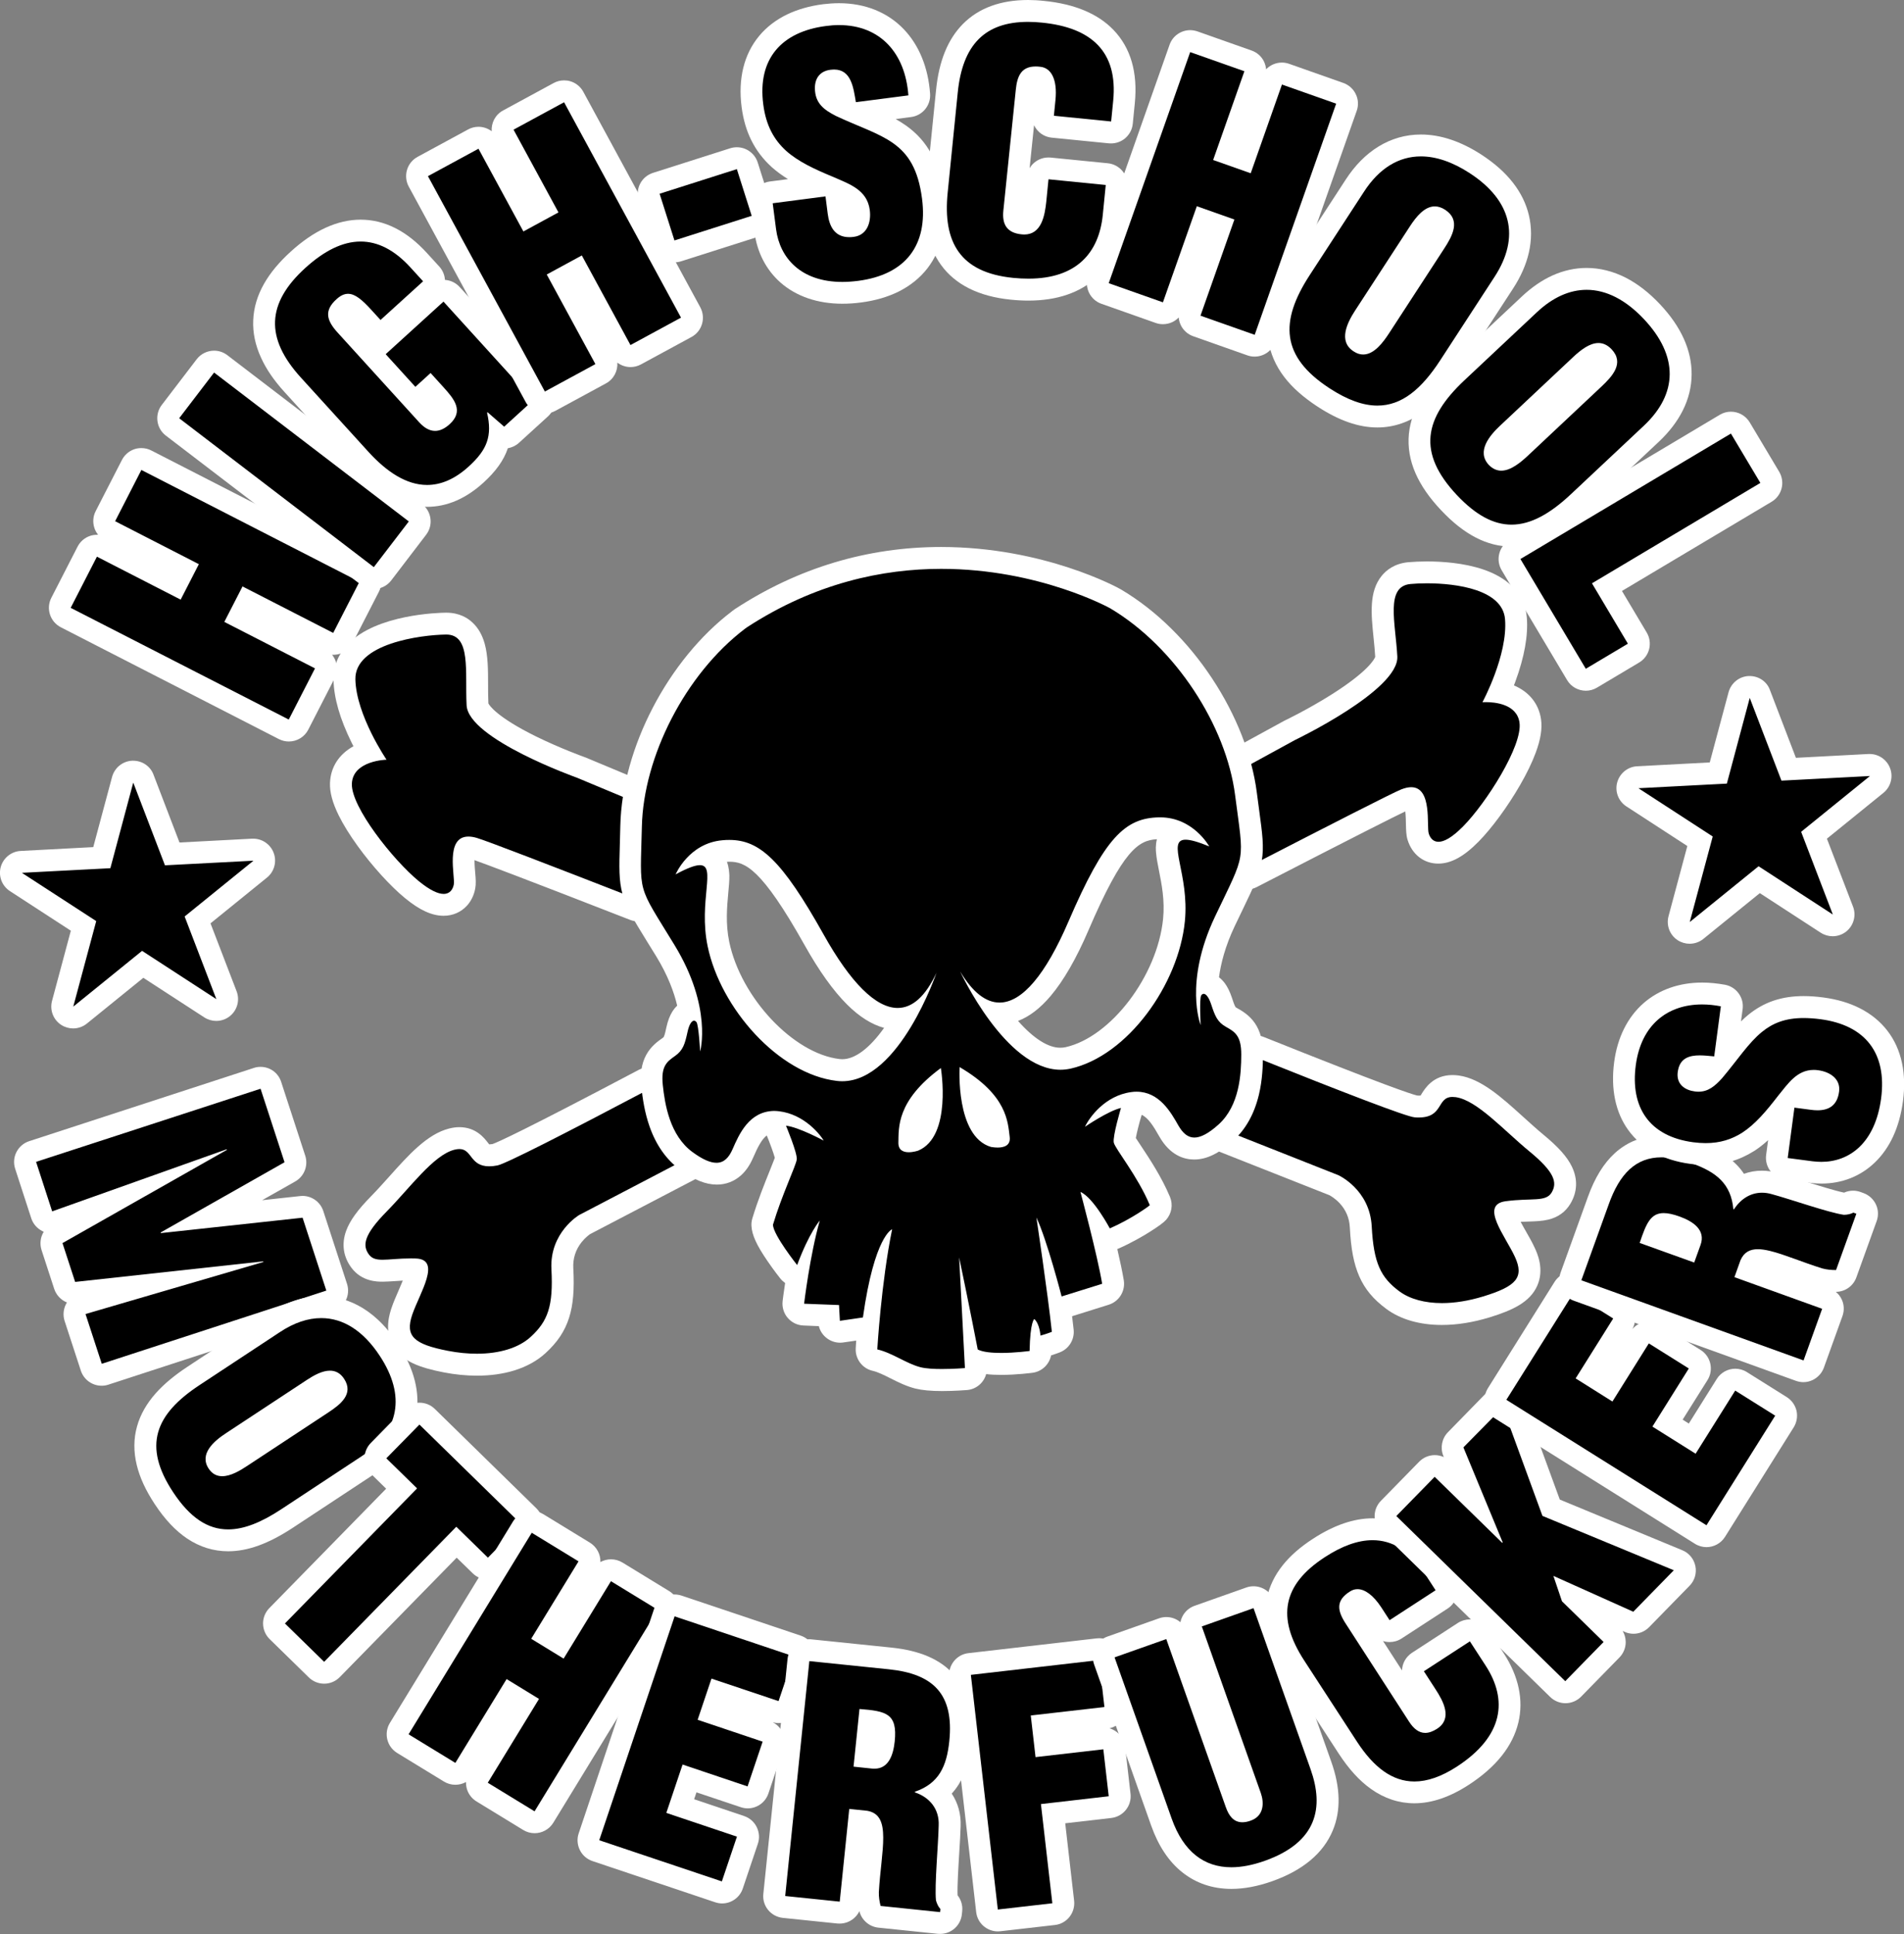 <?xml version="1.0" encoding="utf-8"?>
<!-- Generator: Adobe Illustrator 27.1.0, SVG Export Plug-In . SVG Version: 6.00 Build 0)  -->
<svg version="1.1" id="Calque_1" xmlns="http://www.w3.org/2000/svg" xmlns:xlink="http://www.w3.org/1999/xlink" x="0px" y="0px"
	 viewBox="0 0 2437.7 2475.7" style="enable-background:new 0 0 2437.7 2475.7;" xml:space="preserve">
<rect x="0" y="0" width="2437.7" height="2475.7" fill="#808080" stroke="none"/>
<style type="text/css">
	.st0{fill:#FFFFFF;}
</style>
<g>
	<g>
		<g>
			<path d="M1846.1,1682.1c-25.3,0-47-6.1-62.7-17.8c-28.5-21.1-38.5-43.9-41.1-93.9c-1.9-36.4-31-51.6-34.3-53.3
				c-5.5-2.2-63-24.9-149-58.9c-4.7-1.9-8-6.1-8.7-11.1c-0.7-5,1.3-10,5.3-13c2.4-1.9,5-4,7.8-6.6c17.8-16,27.9-41.3,30-75.1
				c0.3-4.5,2.7-8.6,6.5-11c2.3-1.4,4.9-2.2,7.5-2.2c1.8,0,3.5,0.3,5.2,1c164.7,66,194.6,75.1,199.7,75.9c1.5,0.1,2.8,0.2,4.1,0.2
				c9.9,0,11.5-2.6,15.3-8.7c4.1-6.6,10.9-17.6,27.7-17.6c2,0,4.1,0.2,6.3,0.5c24.2,3.5,49.1,26,75.4,49.9
				c8.5,7.7,17.3,15.7,25.7,22.6c25.7,21.1,47.2,44.2,31.6,70.6c-8.8,14.8-24.6,15.4-41.3,15.9c-8,0.3-17,0.6-27.8,2
				c-1.1,0.1-1.8,0.3-2.4,0.5c0.2,1.5,0.8,4.4,3.1,9.6c2.8,6.5,7.1,13.9,11.2,21.2c3.8,6.7,7.8,13.7,10.8,20.1
				c4.3,9.4,9.4,23.5,3.2,37.4c-7.2,16-26.1,24.6-52.4,32.7C1883.3,1679,1864.2,1682.1,1846.1,1682.1
				C1846.1,1682.1,1846.1,1682.1,1846.1,1682.1z"/>
			<path class="st0" d="M1607.5,1353.4c112.4,45,192.8,76,203.6,76.9c1.9,0.2,3.7,0.2,5.4,0.2c31.9,0,22.7-26.3,43.1-26.3
				c1.3,0,2.7,0.1,4.3,0.3c27.3,4,61.7,42.7,94.2,69.4c32.5,26.7,35.9,40,28.5,52.6c-7.5,12.6-25.3,6.7-58.9,11.2
				c-33.6,4.5-0.4,44.6,11.8,71.1c12.2,26.4,2,37.8-40.6,50.8c-18.4,5.6-36.3,8.5-52.8,8.5c-21.7,0-40.8-5-54.4-15
				c-23.9-17.7-33-36.1-35.5-83.3c-2.5-47.2-42.6-65.4-42.6-65.4s-58.9-23.3-149.4-59.1c3.2-2.4,6.1-4.9,8.7-7.3
				C1599.6,1413.9,1605.9,1377.7,1607.5,1353.4 M1607.5,1325.4c-5.2,0-10.4,1.5-15,4.3c-7.6,4.8-12.4,13-13,21.9
				c-1.9,30-10.4,52.1-25.4,65.6c-2.6,2.3-4.8,4.2-7,5.9c-8,6.1-12.1,16.1-10.7,26.1c1.4,10,8.1,18.5,17.4,22.2
				c82.8,32.7,139.7,55.2,148.3,58.6c1.6,0.9,7.4,4.2,13.1,10.3c8,8.6,12.4,19,13,30.9c1.4,27.6,5.1,46.8,12,62.5
				c7.2,16.5,18,29.5,34.8,41.9c18.1,13.4,42.7,20.5,71,20.5c19.5,0,40-3.3,61-9.7c30-9.2,51.8-19.6,61.1-40.4
				c9.5-21.3-0.1-42.1-3.3-48.9c-3.2-6.9-7.3-14.2-11.3-21.1c-1.8-3.2-4.3-7.5-6.6-11.9c3.8-0.2,7.4-0.3,10.8-0.4
				c9-0.3,16.7-0.6,24.4-2.4c12.7-3,22.2-9.9,28.5-20.4c9-15.1,9.6-31.5,1.9-47.5c-6.1-12.6-17.4-25.2-36.7-41.1
				c-8.1-6.7-16.8-14.6-25.2-22.2c-27.9-25.3-54.3-49.2-82.7-53.3c-2.9-0.4-5.7-0.6-8.3-0.6c-24.7,0-35.1,17-39.6,24.2
				c-0.4,0.6-0.8,1.4-1.2,2c-0.5,0.1-1.2,0.1-2.2,0.1c-0.7,0-1.4,0-2.2-0.1c-7.2-1.7-40.9-12.7-196.5-75
				C1614.5,1326,1611,1325.4,1607.5,1325.4L1607.5,1325.4z"/>
		</g>
	</g>
	<g>
		<g>
			<path d="M817.2,1165.6c-1.7,0-3.4-0.3-5.1-1c-157.4-61.3-198.7-76.6-205.6-78.5c-2.7-0.8-5-1.2-6.8-1.2c-2.3,0-2.8,0.6-3,0.8
				c-4.6,5-2.9,24.6-2.2,32.9c0.6,7,1,12.1,0.2,16.4c-2.8,14.4-13,23.3-26.7,23.3c0,0,0,0,0,0c-11.4,0-24.7-6.4-40.8-19.6
				c-17.5-14.3-40.2-39.4-57.9-63.8c-22.5-30.9-33.5-55.3-32.9-72.3c0.9-23.1,18.4-35,35.7-40.4c-12.3-21.6-30.4-58.9-31.2-92.2
				c-0.3-13.3,4.8-25.8,14.6-36c33.4-34.5,111.9-35.7,115.2-35.8l0.5,0c10.4,0,28.8,3.8,35.8,29.5c3.7,13.5,3.7,30.4,3.8,48.3
				c0,8.6,0,17.5,0.5,26.1c0.2,3.2,4,20.4,63.9,50.8c33.9,17.2,67.9,29.3,68.2,29.4c0.2,0.1,0.5,0.2,0.7,0.3
				c0,0,24.7,10.3,66.6,27.8c5.7,2.4,9.1,8.1,8.5,14.2c-0.6,6-0.9,12-1.1,17.8c-0.2,8.8-0.4,16.7-0.6,23.1
				c-1.3,44.9-1.2,55.3,11.8,79.4c2.8,5.2,2.1,11.5-1.8,15.9C825,1163.9,821.2,1165.6,817.2,1165.6z"/>
			<path class="st0" d="M571.4,812.3c32,0,23.8,47.6,26,90.6c2.3,43.2,141.4,92.7,141.4,92.7s24.7,10.3,66.6,27.8
				c-0.6,6.3-1,12.6-1.1,18.8c-0.2,8.6-0.4,16.2-0.6,23c-1.4,46-1.2,59.2,13.5,86.4c-113.9-44.4-195.3-75.7-206.8-79
				c-4.1-1.2-7.6-1.7-10.7-1.7c-30.3,0-16.7,51.5-18.7,61.4c-1.2,5.9-4.7,12-13,12c-6.9,0-17.1-4.3-31.9-16.4
				c-32.5-26.7-86.8-94.9-85.6-124.7s44.4-30.7,44.4-30.7s-38.8-56.8-39.9-102.7c-1.1-45.9,83.6-57.1,116-57.5
				C571.2,812.3,571.3,812.3,571.4,812.3 M571.4,784.3c-0.2,0-0.4,0-0.7,0c-8.9,0.1-88.4,2-125.1,40c-12.5,13-19,28.9-18.6,46.1
				c0.5,23.2,8.3,50.2,23.2,80.3c0.8,1.6,1.5,3.1,2.3,4.6c-18.5,10.2-29.2,26.7-30,46.8c-0.5,11.9,3.2,25.6,11.2,41.8
				c5.9,11.9,14.1,25.1,24.3,39.2c18.6,25.7,41.7,51.1,60.3,66.4c18.9,15.6,34.7,22.8,49.7,22.8c11.6,0,22.2-4.6,29.8-12.9
				c5.3-5.8,9-13.3,10.6-21.8c1.2-6.2,0.7-12.4,0-20.3c-0.3-3.4-0.9-10.4-0.9-16.2c14.1,5,59.9,22.1,199.4,76.5
				c3.3,1.3,6.8,1.9,10.2,1.9c7.9,0,15.6-3.3,21-9.5c7.8-8.8,9.2-21.5,3.7-31.8c-11-20.4-11.5-27.3-10.1-72.3
				c0.2-6.7,0.4-14.4,0.6-23.2c0.1-5.5,0.5-11.1,1-16.8c1.1-12.2-5.8-23.7-17.1-28.5c-41.4-17.3-66.3-27.7-66.6-27.8
				c-0.5-0.2-0.9-0.4-1.4-0.5c-0.3-0.1-30.6-11-62-26.4c-50.6-25-59.7-39.9-60.9-42.2c-0.4-7.9-0.4-16.3-0.4-24.4
				c0-18.8-0.1-36.6-4.3-51.9c-3.1-11.3-8.3-20.4-15.5-27.1C599,791.2,588.1,784.3,571.4,784.3L571.4,784.3z"/>
		</g>
	</g>
	<g>
		<g>
			<path d="M610.7,1746.8c-12.8,0-26.2-1.3-39.8-4c-27-5.3-46.8-11.9-55.6-27c-7.6-13.1-4.1-27.7-0.7-37.5c2.3-6.7,5.5-14,8.6-21.1
				c3.4-7.6,6.8-15.5,9-22.2c1.7-5.4,2.1-8.4,2.1-9.9c-0.6-0.1-1.4-0.2-2.4-0.2c-1.8-0.1-3.7-0.1-5.5-0.1c-8.5,0-15.9,0.5-22.3,1
				c-5.3,0.4-9.8,0.7-14.1,0.7c-9.1,0-20.6-1.4-28.7-12.2c-18.3-24.6,0.7-49.8,24.1-73.5c7.6-7.7,15.6-16.6,23.2-25.2
				c23.7-26.5,46-51.4,69.7-57.5c3.5-0.9,6.7-1.3,9.9-1.3c14.3,0,21.5,9.3,25.7,14.8c4.1,5.3,5.6,7.3,12.5,7.3
				c2.3,0,4.9-0.3,7.8-0.8c5-1.3,33.8-13.6,190.7-96.4c2-1.1,4.3-1.6,6.5-1.6c2.1,0,4.2,0.5,6.2,1.4c4,2,6.9,5.8,7.6,10.2
				c5.6,33.4,18.3,57.5,37.7,71.5c3,2.2,5.8,4.1,8.5,5.7c4.3,2.6,6.8,7.4,6.7,12.4c-0.2,5-3,9.6-7.5,11.9
				c-82.1,42.8-136.9,71.5-142,74.2c-2.8,1.8-30.4,20-28.5,56.6c2.6,50-4.9,73.7-31.1,97.6C671.2,1737.9,643.4,1746.8,610.7,1746.8
				C610.7,1746.8,610.7,1746.8,610.7,1746.8z"/>
			<path class="st0" d="M831.3,1394.1c4.1,24.1,14.1,59.4,43.3,80.5c2.8,2.1,6,4.2,9.4,6.3c-86.3,45-142.4,74.4-142.4,74.4
				s-38.1,22.3-35.6,69.5c2.5,47.2-4.6,66.5-26.6,86.6c-15.5,14.2-40.2,21.5-68.8,21.5c-11.8,0-24.3-1.2-37.1-3.7
				c-43.7-8.5-55.1-18.7-45.7-46.3c9.4-27.5,38.2-71,4.3-71.9c-2-0.1-4-0.1-5.9-0.1c-15.8,0-27.6,1.7-36.4,1.7
				c-8,0-13.5-1.4-17.4-6.6c-8.7-11.7-6.7-25.3,22.8-55.3c29.5-30,59.8-72.1,86.5-78.9c2.4-0.6,4.5-0.9,6.4-0.9
				c16.6,0,13.3,22.1,38.2,22.1c3.1,0,6.5-0.3,10.5-1.1C647.5,1489.8,724.3,1450.6,831.3,1394.1 M831.3,1366.1
				c-4.5,0-9,1.1-13.1,3.2c-148.2,78.3-180.6,92.7-187.6,95.2c-2.1,0.3-3.5,0.4-4.3,0.4c-0.5-0.6-1-1.3-1.4-1.8
				c-5.1-6.6-15.6-20.2-36.8-20.2c0,0,0,0,0,0c-4.3,0-8.7,0.6-13.3,1.8c-27.8,7.1-51.6,33.6-76.7,61.7c-7.6,8.4-15.4,17.2-22.8,24.7
				c-17.5,17.8-27.4,31.5-32.2,44.7c-6,16.7-3.6,33,6.8,47c13.3,17.9,33.3,17.9,39.9,17.9c4.8,0,9.8-0.4,15.1-0.7
				c3.4-0.2,7-0.5,10.8-0.7c-1.8,4.5-3.9,9.2-5.3,12.5c-3.2,7.4-6.6,15-9,22.2c-2.4,7.1-9.8,28.9,1.8,49
				c11.4,19.7,34.2,27.8,65,33.8c14.5,2.8,28.7,4.2,42.5,4.2c17.2,0,33.2-2.2,47.5-6.6c15.9-4.9,29.5-12.4,40.2-22.2
				c15.4-14.1,24.7-28.1,30.2-45.3c5.2-16.3,6.9-35.9,5.4-63.4c-0.7-12.5,3-23.8,10.7-33.5c4.8-5.9,9.6-9.4,10.8-10.2
				c7.7-4,62.1-32.5,141.5-73.9c8.9-4.7,14.7-13.8,15-23.8c0.4-10.1-4.7-19.6-13.3-24.8c-2.4-1.5-4.9-3.1-7.6-5.1
				c-16.3-11.9-27.1-32.9-32.2-62.5c-1.5-8.9-7.2-16.5-15.2-20.4C839.8,1367,835.6,1366.1,831.3,1366.1L831.3,1366.1z"/>
		</g>
	</g>
	<g>
		<g>
			<path d="M1596.2,1124.7c-3.4,0-6.8-1.3-9.5-3.7c-4.3-4-5.7-10.2-3.5-15.6c10.4-25.3,9.5-35.6,3.4-80.2c-0.9-6.3-1.9-14.1-3-22.9
				c-0.7-5.7-1.7-11.6-2.9-17.6c-1.2-6,1.6-12.1,7-15c39.8-21.8,63.3-34.6,63.3-34.6c0.2-0.1,0.4-0.2,0.7-0.3
				c0.3-0.2,33.1-15.9,65-36.6c56.2-36.3,58.2-53.9,58.1-57c-0.4-8.5-1.4-17.4-2.2-26c-3-28.7-5.5-53.5,7.4-69.3
				c5.9-7.2,14-11.3,24.3-12.2c6.7-0.6,14.5-1,22.5-1c14.9,0,43.5,1.2,67.9,9.6c35.9,12.2,45,33.5,46.2,49.2
				c2.7,33.2-11.4,72.1-21.3,94.9c22.4,4.3,36.9,17.3,39.7,36.5c2.4,16.8-6,42.2-25.1,75.3c-15.1,26.1-35,53.4-50.9,69.5
				c-16.1,16.3-29.3,23.9-41.6,23.9c-12.1,0-22-7.9-25.9-20.6c-1.3-4.1-1.4-9.2-1.5-16.3c-0.2-8.4-0.4-18.8-2.6-26.4
				c-1.9-6.6-3.7-6.6-5-6.6c-1.4,0-3.8,0.3-7.7,1.9c-6.7,2.7-46.1,22.1-196.2,99.6C1600.6,1124.2,1598.4,1124.7,1596.2,1124.7z"/>
			<path class="st0" d="M1826.7,746.7c38.6,0,97.1,8.2,100.2,45.9c3.8,45.8-28.9,106.3-28.9,106.3s1.7-0.1,4.4-0.1
				c11.1,0,39.6,2.3,43,26.1c4.3,29.5-42.6,103-72.1,132.9c-14.6,14.8-24.7,19.8-31.6,19.8c-7.1,0-10.9-5.3-12.5-10.7
				c-2.9-9.4,4.7-59.2-22.4-59.2c-3.7,0-7.9,0.9-13,2.9c-11.1,4.5-88.8,44.1-197.4,100.1c11.7-28.6,10.5-41.8,4.4-87.4
				c-0.9-6.7-1.9-14.3-3-22.8c-0.8-6.2-1.8-12.4-3.1-18.6c39.8-21.8,63.3-34.6,63.3-34.6s133.2-63.8,131-106.9
				c-2.3-43.2-15.5-89.8,16.8-92.8C1811.2,747.1,1818.5,746.7,1826.7,746.7 M1826.7,718.7l0,28L1826.7,718.7c-8.4,0-16.7,0.4-23.8,1
				c-17.6,1.7-28.1,10.3-33.8,17.3c-16.6,20.3-13.6,49.1-10.5,79.6c0.8,8.1,1.7,16.4,2.1,24.3c-0.9,2.5-8.5,18.3-56.6,48.6
				c-29.6,18.6-58.2,32.4-58.5,32.5c-0.5,0.2-0.9,0.5-1.4,0.7c-0.2,0.1-23.9,13.1-63.3,34.6c-10.8,5.9-16.4,18.1-14,30.1
				c1.1,5.7,2.1,11.3,2.7,16.6c1.1,8.8,2.2,16.7,3.1,23c6,44.6,6.3,51.5-2.5,73c-4.5,10.9-1.7,23.3,7,31.3
				c5.3,4.8,12.1,7.4,18.9,7.4c4.4,0,8.8-1,12.8-3.1c133.1-68.6,176.8-90.5,190.3-96.9c0.6,5.8,0.8,12.8,0.8,16.2
				c0.2,7.9,0.3,14.1,2.1,20.1c5.8,18.8,20.8,30.5,39.3,30.5c16.3,0,32.7-8.9,51.6-28.1c16.9-17.1,37.2-44.8,53.1-72.3
				c8.7-15.1,15.5-29.1,20.1-41.6c6.3-16.9,8.5-30.9,6.8-42.7c-2.9-20.2-15.5-35.3-34.7-43.4c0.6-1.6,1.2-3.2,1.8-4.8
				c11.6-31.5,16.6-59.2,14.7-82.3c-1.3-15.8-8.3-30.1-20.4-41.3c-9-8.4-20.9-15.1-35.3-20C1874.1,720.5,1845.9,718.7,1826.7,718.7
				L1826.7,718.7z"/>
		</g>
	</g>
	<g>
		<g>
			<path d="M1206.4,1766.6c-13.5,0-23.6-0.9-30.9-2.7c-10-2.5-19.6-7.3-28.9-11.9c-9.1-4.6-17.8-8.9-26.1-10.8
				c-6.7-1.5-11.2-7.6-10.8-14.5c0.1-1.2,0.7-11.7,2-27.7c-1.4,0.7-2.9,1.2-4.5,1.4l-29.5,4.3c-0.7,0.1-1.3,0.1-2,0.1
				c-3.2,0-6.4-1.1-8.9-3.2c-3-2.5-4.9-6.2-5.1-10.1l-0.4-7.5l-31.9-1.2c-3.9-0.1-7.6-1.9-10.1-4.9c-2.5-3-3.7-6.9-3.2-10.8
				c0.1-1.2,1.8-15,4.8-33.9c-4.2-0.1-8.1-2-10.8-5.3c-0.3-0.4-8-10-15.8-21.5c-15.5-22.7-17.9-32.2-18.2-38
				c-0.1-1.6,0.1-3.2,0.6-4.7c6.7-22.4,15.5-44.2,21.9-60.2c3.3-8.2,7-17.5,7.9-20.8c-0.7-5-6.4-21.6-12.7-36.6
				c-1.4-3.3-1.4-6.9-0.2-10.2c-0.6,0-1.3-0.1-1.9-0.1c-21.2,0.4-30.8,18.5-40.3,40.2l-0.1,0.2c-7.5,17.2-18.8,26-33.6,26
				c-11.2,0-23.5-5.1-38.7-16.2c-36.5-26.5-42-76.8-44-95.7c-3.3-30.3,7.8-40.7,21.5-50.3c5.6-3.9,7.1-7,10.3-22.1
				c3.4-15.5,9.6-22,15.7-24.4c-3.6-19.7-12-46.2-30.6-76.7c-4.4-7.2-8.4-13.7-12-19.5c-33.7-54.5-34.3-56.7-32.5-117.1
				c0.2-6.8,0.4-14.4,0.6-23c1.1-45.5,15.1-96.6,39.5-144c25.2-48.9,59.2-90.4,98.2-120l0.4-0.3c0.6-0.4,1.3-1,2.3-1.7
				c78.5-51.2,164.8-77.2,256.6-77.2c127.6,0,219.3,50.2,223.1,52.3c0.1,0.1,0.2,0.1,0.3,0.2c42.4,25.2,81,62.9,111.6,109.3
				c29.6,44.8,49.2,94.6,55.1,140.1c1.1,8.5,2.1,16.1,3,22.8c8.1,59.9,7.7,62.1-20,119.8c-3,6.1-6.2,13-9.9,20.6
				c-15.1,31.7-20.9,58.6-22.5,79.5c7.9,2.1,14,9.7,18.3,22.7c4.8,14.6,6.6,17.6,12.6,20.9c14.6,8.1,26.7,17.3,26.7,47.8
				c-0.1,19-0.2,69.6-33.8,99.8c-15.4,13.9-28.2,20.3-40.3,20.3c-13.1,0-24.1-7.6-32.5-22.5c-11.2-19.8-22.1-36.2-41.4-36.2
				c-1.6,0-3.3,0.1-5,0.3c-0.8,0.1-1.6,0.2-2.3,0.4c1.5,3.1,1.8,6.7,0.8,10.1c-4.6,15.2-8.5,31.9-8.8,37.3c1.5,2.9,6,9.6,9.6,15.1
				c10.2,15.4,25.6,38.6,35.6,62.6c2.1,5,1.1,10.7-2.5,14.8c-3.2,3.6-27.5,20.6-55.9,33.2c-1.8,0.8-3.8,1.2-5.7,1.2
				c-3,0-6-1-8.4-2.8c5.1,20.9,10,42.6,12.4,57.4c1.1,6.9-3,13.5-9.6,15.6l-51.9,16.2c-1.4,0.4-2.8,0.6-4.2,0.6
				c-0.7,0-1.4-0.1-2.1-0.2c1.4,10.9,2.6,21.2,3.5,30c0.7,6.3-2.9,12.2-8.8,14.5c-0.4,0.1-8.8,3.5-16.3,5.4c-1,0.3-2.1,0.4-3.2,0.4
				c-0.1,1.9-0.1,3.8-0.2,5.9c-0.1,6.9-5.3,12.7-12.1,13.6c-0.8,0.1-19.5,2.6-38.4,2.6c-14.5,0-25-1.4-32.7-4.3l0.5,9.1
				c0.4,7.5-5.3,14-12.8,14.7C1236.4,1765.4,1222,1766.6,1206.4,1766.6z M1193,1395.2c-28.2,27.4-28.5,49-28.7,64.1
				c0,0.6,0,1.1,0,1.6c2.4-0.1,5-0.7,6.3-1.1C1189.4,1451.5,1193.4,1420,1193,1395.2z M1272.2,1454.6c0.8,0.1,2.9,0.5,5.2,0.5
				c0.5,0,0.9,0,1.2,0c-0.1-0.5-0.1-1.1-0.2-1.6c-1.8-15-4.3-36.5-35.2-60.8C1245.3,1417.3,1252.6,1448.2,1272.2,1454.6z
				 M905.8,1095.3c3.2,1.4,5.5,3.4,7.2,5.1c8.4,9.2,7.1,22.8,5.4,41.6c-1.7,18.3-3.8,41.1,1.4,66.4c7.5,36.4,28.5,75,57.5,106
				c29.8,31.9,63.9,51.6,95.9,55.3c1.7,0.2,3.5,0.3,5.2,0.3c31.1,0,58.2-33.6,75.4-61.8c0.9-1.5,1.8-3,2.7-4.4
				c-2.3,0.3-4.7,0.5-7.1,0.5c-33.9,0-68.9-33.1-107-101.1c-53.9-96.3-78.9-113.9-108.6-113.9c-2.3,0-4.8,0.1-7.4,0.3
				C918.4,1090.2,911.6,1092.4,905.8,1095.3z M1278.6,1298.5c19.3,26,48.7,56.9,79,56.9c3.3,0,6.5-0.4,9.7-1.1
				c31.4-7,63.3-30.1,89.6-65c25.6-33.8,42.4-74.5,46.1-111.5c2.6-25.7-1.9-48.2-5.5-66.2c-3.8-19-6.6-32.7,1.7-42.8
				c1.4-1.7,3.3-3.5,5.9-5c-5.8-2.2-12.4-3.7-19.8-3.7c-0.4,0-0.7,0-1.1,0c-34.7,0.7-57.9,18.9-103.5,125.1
				c-15.1,35.1-30.6,62.2-46.3,80.7c-17.7,20.8-36.1,31.4-54.7,31.4c-0.6,0-1.3,0-1.9,0C1278.1,1297.7,1278.4,1298.1,1278.6,1298.5z
				"/>
			<path class="st0" d="M1205.1,728.2c125.5,0,216.3,50.5,216.3,50.5c83.7,49.7,148.5,150.4,159.9,239.1
				c11.4,88.7,14.5,70.9-25.7,155.5c-40.2,84.6-18.4,138.9-18.4,138.9s-1.8-33.7,0.7-37.9c0.8-1.3,1.9-2.1,3.2-2.1
				c2.7,0,6.3,3.7,9.6,13.6c4.8,14.6,7.9,22.6,19.1,28.8c11.1,6.2,19.5,11.2,19.4,35.5c-0.1,24.3-2,65-29.1,89.4
				c-13,11.7-23,16.7-31,16.7c-8.6,0-14.9-5.9-20.4-15.4c-9.7-17.1-24.5-43.3-53.6-43.3c-2.2,0-4.5,0.1-6.8,0.5
				c-33.6,4.5-53.7,32.6-59.2,44.4c0,0,30-20.5,46.1-24.1c0,0-10.9,36.4-9.2,44.4c1.8,8,30.7,43,46.1,80.1
				c-1.3,1.4-23.4,17.5-51.2,29.7c0,0-21-39.5-37.6-46.7c0,0,21.8,81.3,27.8,117.6l-51.9,16.2c0,0-18.6-72.1-32.3-101.1
				c0,0,14.5,96.6,19.8,146.4c0,0-8,3.1-14.6,4.8c0,0-0.8-14.8-7.9-21.2c0,0-5.3,3-6,40.9c0,0-18.4,2.5-36.5,2.5
				c-11.7,0-23.3-1-29.9-4.4c0,0-11.1-57.6-23.8-117.8c0,0,4.3,82.3,7.4,141.6c0,0-14.2,1.2-29.4,1.2c-10,0-20.4-0.5-27.5-2.3
				c-17.8-4.5-36.1-18.4-55.3-22.8c0,0,5-85.5,19-153.8c0,0-22.6,7.9-37.4,112.9l-29.5,4.3l-1.1-20.2l-44.7-1.7
				c0,0,7.5-62.6,20.1-106.5c0,0-13.6,15.6-29,57c0,0-30.3-38-31-51.5c11.5-38.5,29.5-75.6,30.5-83.7c0.9-8.2-13.8-43.2-13.8-43.2
				c16.3,1.8,48.3,19.1,48.3,19.1c-6.7-11.1-29.5-37.1-63.3-38c-32.3,0.4-45,29.9-53.3,48.8c-4.7,10.9-11,17.6-20.7,17.6
				c-7.7,0-17.5-4.1-30.4-13.5c-29.5-21.4-35.7-61.7-38.3-85.9c-2.6-24.2,5.2-30,15.6-37.3c10.4-7.3,12.7-15.5,16-30.6
				c2.3-10.7,5.7-14.6,8.4-14.6c1.1,0,2.2,0.7,3.1,1.8c2.9,3.9,4.7,37.6,4.7,37.6s16-56.3-32.8-136.2c-48.8-79.9-43.9-62.6-41.8-152
				c2.1-88.7,55.1-194.6,132.2-253.1c0.6-0.5,1.2-1,1.9-1.4C1043.6,746.1,1130.5,728.2,1205.1,728.2 M1279.7,1283.4
				c-17.4,0-34.4-13-50.4-39.8c0,0,58.1,125.8,128.4,125.8c4.2,0,8.5-0.5,12.8-1.4c73.3-16.4,138.5-107.9,146.5-188.7
				c6-60.4-24.1-104.4,0.9-104.4c6.2,0,15.9,2.7,30.3,8.6c0,0-20.4-37.2-62.8-37.2c-0.5,0-0.9,0-1.4,0
				c-43.4,0.8-69.6,25.4-116.1,133.5C1338.8,1247.4,1308.7,1283.4,1279.7,1283.4 M865,1119.3c15.2-8.2,25-11.8,31.1-11.8
				c21.6,0-2.1,45.9,9.9,103.8c16.5,79.5,90.9,163.7,165.5,172.4c2.3,0.3,4.5,0.4,6.8,0.4c73.4,0,120.7-138.9,120.7-138.9
				c-14.1,30.4-30.9,45.1-49.7,45.1c-28,0-60.4-32.5-94.8-94c-53.6-95.7-82.1-121.1-120.8-121.1c-2.8,0-5.7,0.1-8.6,0.4
				C881.8,1079.3,865,1119.3,865,1119.3 M1277.3,1469c7.5,0,16.9-2.2,15.4-13.7c-2.4-18.7-2.8-53.4-64.1-89.3
				c0,0-5.5,88.6,40.1,102.2C1268.8,1468.1,1272.7,1469,1277.3,1469 M1163.5,1475c6,0,11.9-2,11.9-2
				c43.9-18.2,29.2-105.8,29.2-105.8c-57.2,42.1-53.9,76.7-54.4,95.5C1150,1472.6,1156.9,1475,1163.5,1475 M1205.1,700.2
				c-94.5,0-183.4,26.7-264.2,79.5c-1.5,1-2.6,1.9-3.3,2.4l-0.2,0.2c-82,62.2-140.9,175.2-143.2,274.7c-0.2,8.6-0.4,16.2-0.6,22.9
				c-0.9,30.5-1.4,47.3,3.5,65c4.9,17.5,14.2,32.5,31,59.8c3.5,5.7,7.6,12.2,12,19.4c15,24.5,22.9,46.1,26.9,63.2
				c-2.2,2.1-4.2,4.5-6,7.3c-3.4,5.4-6,12.1-7.8,20.4c-0.8,3.9-2.1,9.8-3.3,12.2c-0.2,0.4-0.3,0.6-1.4,1.4
				c-6,4.2-15.1,10.6-21.2,21.9c-6,11.1-8,24.3-6.1,41.4c1.5,13.8,4,31.9,10.5,50.3c8.4,23.9,21.6,42.5,39.2,55.3
				c17.7,12.9,32.6,18.9,46.9,18.9c11.6,0,22.3-4.1,31-11.9c6.2-5.6,11.3-13,15.4-22.5l0.1-0.2c6.2-14.3,11.2-23.6,17.4-28.3
				c4.4,10.8,8.7,22.6,10.3,28.6c-1.5,4.1-4.2,10.7-6.4,16.3c-6.5,16.2-15.5,38.4-22.4,61.4c-0.9,3.1-1.3,6.3-1.1,9.5
				c0.6,11.6,6.6,24.7,20.6,45.1c8.1,11.9,16.1,21.9,16.4,22.3c1.8,2.2,3.9,4.1,6.1,5.7c-2,13.2-3.1,22.1-3.2,23.1
				c-0.9,7.8,1.4,15.6,6.5,21.5c5.1,6,12.4,9.5,20.2,9.8l19.7,0.8c1.4,5.8,4.7,11,9.4,14.8c5,4.1,11.3,6.4,17.8,6.4
				c1.3,0,2.7-0.1,4-0.3l16.6-2.4c-0.4,5.6-0.6,9.1-0.6,9.8c-0.8,13.6,8.4,25.9,21.7,28.9c6.7,1.5,14.6,5.5,23,9.7
				c9.9,5,20.2,10.1,31.7,13c8.5,2.1,19.7,3.2,34.3,3.2c16.2,0,31.2-1.3,31.8-1.3c11.9-1,21.5-9.4,24.5-20.4c5.7,0.7,12.1,1,19.2,1
				c19.8,0,39.4-2.6,40.2-2.7c12-1.6,21.4-10.7,23.7-22.2c5.7-1.8,10.5-3.7,11.3-4c11.7-4.6,18.9-16.5,17.6-29
				c-0.6-5.3-1.2-11-2-17.2l46.9-14.7c13.3-4.2,21.5-17.5,19.3-31.3c-1.8-10.7-4.8-25-8.3-40c0.6-0.2,1.2-0.5,1.8-0.7
				c16.2-7.2,30.2-15.3,39-20.8c11.2-7,18.5-12.3,21.6-15.8c7.2-8,9.2-19.5,5-29.5c-10.6-25.3-26.4-49.2-36.9-65
				c-2.3-3.4-4.9-7.4-6.8-10.3c1.2-6.7,4.2-18.8,7.5-29.7c8.4,3.8,15.1,14.5,22.5,27.6c13.9,24.5,32,29.6,44.7,29.6
				c15.8,0,31.6-7.6,49.7-23.9c16.2-14.5,27.3-34.4,33.2-59.1c4.5-18.9,5.1-37.2,5.2-51.1c0.1-17.2-3.3-30.1-10.4-40.5
				c-7.3-10.6-17-16-23.4-19.6c-1.2-0.7-1.3-0.8-1.5-1.2c-1.4-2.3-3.3-8-4.5-11.8c-2.6-7.7-5.6-13.9-9.3-18.8
				c-2.3-3-4.8-5.4-7.2-7.3c2.3-17.4,7.9-39.7,20.2-65.6c3.6-7.6,6.9-14.5,9.9-20.6c13.9-28.9,21.6-44.8,24.6-62.7
				c3.1-18.2,0.8-34.8-3.3-65c-0.9-6.7-1.9-14.3-3-22.7c-6.1-47.6-26.5-99.5-57.3-146c-15.3-23.2-32.8-44.6-52.1-63.6
				c-20.1-19.9-41.7-36.7-64.1-50c-0.2-0.1-0.5-0.3-0.7-0.4C1431.1,752.1,1336.4,700.3,1205.1,700.2L1205.1,700.2z M1303.4,1306.9
				c14.5-5.5,28.4-16.2,41.7-31.9c16.5-19.5,32.9-47.8,48.5-84.2c44.2-103,64.2-115.2,87.6-116.5c-1.9,7.6-1.4,14.3-1.1,17.3
				c0.6,6.9,2,14.2,3.7,22.7c3.4,17.1,7.7,38.4,5.3,62c-7.3,72.9-66.8,151.2-124.8,164.2c-2.2,0.5-4.4,0.7-6.7,0.7
				C1342.1,1341.4,1323.2,1329.3,1303.4,1306.9L1303.4,1306.9z M930.7,1103.2c1,0,2-0.1,3-0.1c20,0,41.1,8,96.4,106.7
				c18.5,33,36.8,58.6,54.5,76.2c15.7,15.6,31.5,25.5,47.3,29.8c-18.5,26-37.2,40.1-53.5,40.1c-1.2,0-2.3-0.1-3.5-0.2
				c-59.1-6.9-126.4-78.5-141.3-150.2c-4.8-23.3-2.8-44.9-1.2-62.3c0.8-8.4,1.5-15.7,1.4-22.5
				C933.6,1117.8,933.5,1110.8,930.7,1103.2L930.7,1103.2z M1256.6,1367.7C1256.6,1367.7,1256.6,1367.7,1256.6,1367.7L1256.6,1367.7
				L1256.6,1367.7z"/>
		</g>
	</g>
	<g>
		<g>
			<path d="M93.8,1302.6c-2.6,0-5.3-0.7-7.6-2.3c-5.1-3.3-7.5-9.5-5.9-15.4l26.7-99.7L20.4,1129c-5.1-3.3-7.5-9.5-5.9-15.4
				c1.6-5.9,6.7-10,12.8-10.4l103.1-5.4l26.7-99.7c1.6-5.9,6.7-10,12.8-10.4c0.2,0,0.5,0,0.7,0c5.8,0,11,3.6,13.1,9l37,96.4
				l103.1-5.4c0.2,0,0.5,0,0.7,0c5.8,0,11,3.6,13.1,9c2.2,5.7,0.5,12.1-4.3,15.9l-80.2,65l37,96.4c2.2,5.7,0.5,12.1-4.3,15.9
				c-2.6,2.1-5.7,3.1-8.8,3.1c-2.6,0-5.3-0.7-7.6-2.3l-86.6-56.2l-80.2,65C100,1301.5,96.9,1302.6,93.8,1302.6z"/>
			<path class="st0" d="M170.6,1001.8l40.6,105.9l113.3-5.9l-88.1,71.4L277,1279l-95.1-61.8l-88.1,71.4l29.4-109.5L28,1117.3
				l113.3-5.9L170.6,1001.8 M170.6,973.8c-0.5,0-1,0-1.5,0c-12.1,0.6-22.4,9-25.6,20.7l-24.1,89.9l-92.9,4.9
				c-12.1,0.6-22.4,9-25.6,20.7c-3.1,11.7,1.6,24.1,11.8,30.7l78,50.7l-24.1,89.9c-3.1,11.7,1.6,24.1,11.8,30.7
				c4.7,3,10,4.5,15.2,4.5c6.3,0,12.5-2.1,17.6-6.2l72.3-58.6l78.1,50.7c4.7,3,10,4.5,15.2,4.5c6.3,0,12.5-2.1,17.6-6.2
				c9.4-7.6,12.9-20.5,8.5-31.8l-33.4-86.9l72.3-58.6c9.4-7.6,12.9-20.5,8.5-31.8c-4.2-10.9-14.6-18-26.1-18c-0.5,0-1,0-1.5,0
				l-92.9,4.9l-33.3-86.9C192.6,980.9,182.1,973.8,170.6,973.8L170.6,973.8z"/>
		</g>
	</g>
	<g>
		<g>
			<path d="M2163.3,1194.1c-2.6,0-5.3-0.7-7.6-2.3c-5.1-3.3-7.5-9.5-5.9-15.4l26.7-99.7l-86.6-56.2c-5.1-3.3-7.5-9.5-5.9-15.4
				c1.6-5.9,6.7-10,12.8-10.4l103.1-5.4l26.7-99.7c1.6-5.9,6.7-10,12.8-10.4c0.2,0,0.5,0,0.7,0c5.8,0,11,3.6,13.1,9l37,96.4
				l103.1-5.4c0.2,0,0.5,0,0.7,0c5.8,0,11,3.6,13.1,9c2.2,5.7,0.5,12.1-4.3,15.9l-80.2,65l37,96.4c2.2,5.7,0.5,12.1-4.3,15.9
				c-2.6,2.1-5.7,3.1-8.8,3.1c-2.6,0-5.3-0.7-7.6-2.3l-86.6-56.2l-80.2,65C2169.6,1193.1,2166.5,1194.1,2163.3,1194.1z"/>
			<path class="st0" d="M2240.2,893.4l40.6,105.9l113.3-5.9l-88.1,71.4l40.6,105.9l-95.1-61.8l-88.1,71.4l29.4-109.5l-95.1-61.8
				l113.2-5.9L2240.2,893.4 M2240.2,865.4c-0.5,0-1,0-1.5,0c-12.1,0.6-22.4,9-25.6,20.7l-24.1,89.9l-92.9,4.9
				c-12.1,0.6-22.4,9-25.6,20.7s1.6,24.1,11.8,30.7l78,50.7l-24.1,89.9c-3.1,11.7,1.6,24.1,11.8,30.7c4.7,3,10,4.5,15.2,4.5
				c6.3,0,12.5-2.1,17.6-6.2l72.3-58.6l78,50.7c4.7,3,10,4.5,15.2,4.5c6.3,0,12.5-2.1,17.6-6.2c9.4-7.6,12.9-20.5,8.5-31.8
				l-33.4-86.9l72.3-58.6c9.4-7.6,12.9-20.5,8.5-31.8c-4.2-10.9-14.6-18-26.1-18c-0.5,0-1,0-1.5,0l-92.9,4.9l-33.3-86.9
				C2262.2,872.5,2251.7,865.4,2240.2,865.4L2240.2,865.4z"/>
		</g>
	</g>
	<g>
		<g>
			<path d="M130.3,1759.7c-5.9,0-11.4-3.8-13.3-9.7l-20.8-63.7c-1.2-3.6-0.8-7.5,0.9-10.9c1.8-3.3,4.8-5.8,8.4-6.9l79.2-23.2
				l-87.1,9.5c-0.5,0.1-1,0.1-1.5,0.1c-6,0-11.4-3.9-13.3-9.7l-16.2-49.7c-2.1-6.3,0.6-13.2,6.4-16.5l74.8-42.4l-76.4,27.2
				c-1.5,0.5-3.1,0.8-4.7,0.8c-2.1,0-4.2-0.5-6.2-1.4c-3.4-1.7-6-4.6-7.1-8.2l-20.6-63.4c-1.2-3.5-0.9-7.4,0.8-10.7
				c1.7-3.3,4.6-5.8,8.1-7l287.5-93.7c1.4-0.5,2.9-0.7,4.3-0.7c5.9,0,11.4,3.8,13.3,9.7l30.7,94.1c2.1,6.3-0.6,13.2-6.4,16.5
				l-101.3,57.4l116-12.6c0.5-0.1,1-0.1,1.5-0.1c6,0,11.4,3.9,13.3,9.7l30.4,93.3c1.2,3.5,0.9,7.4-0.8,10.7c-1.7,3.3-4.6,5.8-8.1,7
				l-287.5,93.7C133.2,1759.5,131.7,1759.7,130.3,1759.7z"/>
			<path class="st0" d="M333.6,1393.7l30.7,94.1l-158.6,89.9l0.2,0.8l181.5-19.7l30.4,93.3l-287.5,93.7l-20.8-63.7l227.6-66.6
				l-0.2-0.8L96.2,1641L80,1591.3L290.4,1472l-0.2-0.8l-223.4,79.5l-20.6-63.4L333.6,1393.7 M333.6,1365.7c-2.9,0-5.8,0.4-8.7,1.4
				l-287.5,93.7c-7.1,2.3-12.9,7.3-16.3,13.9s-4,14.3-1.7,21.4l20.6,63.4c2.3,7.2,7.5,13.1,14.3,16.5c0.6,0.3,1.2,0.5,1.7,0.8
				c-4.2,6.8-5.4,15.3-2.8,23.4l16.2,49.7c2.7,8.1,8.8,14.4,16.3,17.4c-0.4,0.6-0.7,1.2-1.1,1.9c-3.5,6.7-4.2,14.5-1.9,21.7
				l20.8,63.7c3.9,11.8,14.8,19.3,26.6,19.3c2.9,0,5.8-0.4,8.7-1.4l287.5-93.7c7.1-2.3,12.9-7.3,16.3-13.9s4-14.3,1.7-21.4
				l-30.4-93.3c-3.8-11.6-14.6-19.3-26.6-19.3c-1,0-2,0.1-3,0.2l-48.7,5.3l42.4-24c11.6-6.6,16.9-20.4,12.8-33l-30.7-94.1
				C356.4,1373.2,345.4,1365.7,333.6,1365.7L333.6,1365.7z"/>
		</g>
	</g>
	<g>
		<g>
			<path d="M292.2,1971.7c-31.4,0-58.3-17.7-82.2-54c-21.5-32.7-28.4-61.5-20.9-88.2c7-24.7,25.6-46.4,58.7-68.2l102.7-67.7
				c20.4-13.5,40.9-20.3,60.9-20.3c33.2,0,63.1,18.9,86.6,54.6c38,57.6,28,111.6-27.4,148l-102.7,67.7
				C338.8,1962.7,314.7,1971.7,292.2,1971.7C292.2,1971.7,292.2,1971.7,292.2,1971.7z M422.4,1768.6c-4.9,0-12.3,3.2-21.9,9.6
				l-103.7,68.3c-24.3,16-19.6,23.3-18,25.7c2.1,3.2,3.8,3.5,5.7,3.5c7.8,0,19.8-7.9,24.3-10.9l103.7-68.3
				c6.5-4.3,13.5-9.3,16.9-14.2c1.8-2.6,2.7-4.7-0.5-9.4C426.3,1769,424.3,1768.6,422.4,1768.6z"/>
			<path class="st0" d="M411.3,1687.3c28.1,0,53.9,16.3,74.9,48.3c33.8,51.3,25.1,96.7-23.4,128.7l-102.7,67.7
				c-25.2,16.6-47.5,25.8-68,25.8c-25.9,0-48.7-14.7-70.5-47.7c-39.1-59.3-23.1-99.5,33.8-137l102.7-67.7
				C376.4,1693.2,394.3,1687.3,411.3,1687.3 M284.5,1889.7c10.9,0,23-7.2,32-13.2l103.7-68.3c15.5-10.2,33.1-23.7,20.4-43.1
				c-5-7.7-11.4-10.5-18.2-10.5c-9.8,0-20.5,5.9-29.6,11.9l-103.7,68.3c-14.5,9.5-34.5,26.1-22,45.1
				C271.8,1887.1,277.9,1889.7,284.5,1889.7 M411.3,1659.3c-22.7,0-45.8,7.6-68.6,22.6l-102.7,67.7c-16.8,11.1-30,22.1-40.3,33.6
				c-11.9,13.3-20,27.6-24.2,42.5c-4.5,15.8-4.6,32.6-0.4,49.8c3.9,16,11.4,32.3,23,49.9c13,19.7,26.6,34.1,41.6,44.2
				c16.1,10.7,33.7,16.2,52.3,16.2c25.4,0,51.9-9.7,83.4-30.4l102.7-67.7c14.8-9.7,26.9-20.8,35.9-33c9.7-13,16-27.2,18.8-42.3
				c5.4-29.4-2.4-60.4-23.3-92.1C476.5,1669.8,437.9,1659.3,411.3,1659.3L411.3,1659.3z"/>
		</g>
	</g>
	<g>
		<g>
			<path d="M415.1,2141.3c-3.5,0-7.1-1.3-9.8-4l-50.2-49.1c-2.7-2.6-4.2-6.1-4.2-9.9c0-3.7,1.4-7.3,4-9.9l159.4-162.9l-29.4-28.7
				c-2.7-2.6-4.2-6.1-4.2-9.9c0-3.7,1.4-7.3,4-9.9l42.3-43.2c2.7-2.8,6.4-4.2,10-4.2c3.5,0,7.1,1.3,9.8,4l130,127.2
				c5.5,5.4,5.6,14.3,0.2,19.8l-42.3,43.2c-2.6,2.7-6.1,4.2-9.9,4.2c-0.1,0-0.1,0-0.2,0c-3.7,0-7.2-1.4-9.8-4l-30.5-29.8
				l-159.4,162.9C422.4,2139.9,418.7,2141.3,415.1,2141.3z"/>
			<path class="st0" d="M537,1823.6l130,127.2l-42.3,43.2l-40.5-39.6l-169.2,172.9l-50.2-49.1l169.2-172.9l-39.4-38.5L537,1823.6
				 M537,1795.6c-7.3,0-14.5,2.8-20,8.4l-42.3,43.2c-5.2,5.3-8.1,12.5-8,19.9c0.1,7.4,3.1,14.5,8.4,19.7l19.3,18.9l-149.6,152.9
				c-5.2,5.3-8.1,12.5-8,19.9c0.1,7.4,3.1,14.5,8.4,19.7l50.2,49.1c5.4,5.3,12.5,8,19.6,8c7.3,0,14.5-2.8,20-8.4L584.7,1994l20.5,20
				c5.2,5.1,12.3,8,19.6,8c0.1,0,0.2,0,0.3,0c7.4-0.1,14.5-3.1,19.7-8.4l42.3-43.2c10.8-11.1,10.6-28.8-0.4-39.6l-130-127.2
				C551.2,1798.2,544.1,1795.6,537,1795.6L537,1795.6z"/>
		</g>
	</g>
	<g>
		<g>
			<path d="M684.5,2332.7c-2.5,0-5-0.7-7.3-2.1l-59.9-36.6c-3.2-1.9-5.4-5.1-6.3-8.7s-0.3-7.4,1.7-10.6l58.3-95.4l-17.6-10.8
				L595,2264c-1.9,3.2-5.1,5.4-8.7,6.3c-1.1,0.3-2.2,0.4-3.3,0.4c-2.6,0-5.1-0.7-7.3-2.1l-59.9-36.6c-6.6-4-8.7-12.6-4.6-19.2
				l157.7-258c1.9-3.2,5.1-5.4,8.7-6.3c1.1-0.3,2.2-0.4,3.3-0.4c2.6,0,5.1,0.7,7.3,2.1l59.9,36.6c6.6,4,8.7,12.6,4.6,19.2
				l-53.3,87.1l17.6,10.8l53.3-87.1c2.6-4.3,7.2-6.7,12-6.7c2.5,0,5,0.7,7.3,2.1l59.9,36.6c3.2,1.9,5.4,5.1,6.3,8.7
				s0.3,7.4-1.7,10.6l-157.7,258C693.8,2330.3,689.2,2332.7,684.5,2332.7z"/>
			<path class="st0" d="M680.8,1962.1l59.9,36.6l-60.6,99.1l41.5,25.4l60.6-99.1l59.9,36.6l-157.7,258l-59.9-36.6l65.6-107.3
				l-41.5-25.4L583,2256.7l-59.9-36.6L680.8,1962.1 M680.8,1934.1c-2.2,0-4.4,0.3-6.6,0.8c-7.2,1.7-13.4,6.3-17.3,12.6l-157.7,258
				c-8.1,13.2-3.9,30.4,9.3,38.5l59.9,36.6c4.4,2.7,9.5,4.1,14.6,4.1c2.2,0,4.4-0.3,6.6-0.8c2.5-0.6,4.8-1.5,7-2.7
				c-0.1,2.5,0.2,5,0.8,7.5c1.7,7.2,6.3,13.4,12.6,17.3l59.9,36.6c4.6,2.8,9.6,4.1,14.6,4.1c9.4,0,18.6-4.8,23.9-13.4l157.7-258
				c3.9-6.3,5.1-14,3.3-21.2c-1.7-7.2-6.3-13.4-12.6-17.3l-59.9-36.6c-4.6-2.8-9.6-4.1-14.6-4.1c-4.7,0-9.4,1.2-13.6,3.5
				c0.3-9.7-4.5-19.3-13.4-24.8l-59.9-36.6C691,1935.5,685.9,1934.1,680.8,1934.1L680.8,1934.1z"/>
		</g>
	</g>
	<g>
		<g>
			<path d="M924.3,2422.5c-1.5,0-3-0.2-4.5-0.7l-157-52.7c-3.5-1.2-6.4-3.7-8.1-7s-1.9-7.2-0.7-10.7l96.3-286.7
				c2-5.9,7.4-9.5,13.3-9.5c1.5,0,3,0.2,4.5,0.7l152.4,51.2c7.3,2.5,11.3,10.4,8.8,17.7l-19.3,57.3c-1.2,3.5-3.7,6.4-7,8.1
				c-2,1-4.1,1.5-6.2,1.5c-1.5,0-3-0.2-4.5-0.7l-72.6-24.4l-8.8,26.2l69.9,23.5c3.5,1.2,6.4,3.7,8.1,7c1.7,3.3,1.9,7.2,0.7,10.7
				l-19.3,57.3c-2,5.9-7.4,9.5-13.3,9.5c-1.5,0-3-0.2-4.5-0.7l-69.9-23.5l-11.9,35.4l77.1,25.9c3.5,1.2,6.4,3.7,8.1,7
				c1.7,3.3,1.9,7.2,0.7,10.7l-19.3,57.3C935.6,2418.8,930.2,2422.5,924.3,2422.5z"/>
			<path class="st0" d="M863.7,2069.1l152.4,51.2l-19.3,57.3l-85.9-28.8l-17.7,52.7l83.2,28l-19.3,57.3l-83.2-28l-20.8,61.9
				l90.4,30.4l-19.3,57.3l-157-52.7L863.7,2069.1 M863.7,2041.1c-11.7,0-22.6,7.4-26.5,19.1l-96.3,286.7c-2.4,7-1.8,14.7,1.5,21.4
				s9.1,11.7,16.2,14.1l157,52.7c3,1,6,1.5,8.9,1.5c11.7,0,22.6-7.4,26.5-19.1l19.3-57.3c2.4-7,1.8-14.7-1.5-21.4
				c-3.3-6.7-9.1-11.7-16.2-14.1l-63.9-21.5l3-8.8l56.7,19c3,1,6,1.5,8.9,1.5c11.7,0,22.6-7.4,26.5-19.1l19.3-57.3
				c2.4-7,1.8-14.7-1.5-21.4c-2.7-5.4-7-9.7-12.2-12.4c2.5,0.7,5,1,7.5,1c4.3,0,8.6-1,12.5-2.9c6.7-3.3,11.7-9.1,14.1-16.2
				l19.3-57.3c4.9-14.7-3-30.5-17.6-35.5l-152.4-51.2C869.6,2041.6,866.6,2041.1,863.7,2041.1L863.7,2041.1z"/>
		</g>
	</g>
	<g>
		<g>
			<path d="M1203.6,2461.7c-0.5,0-1,0-1.5-0.1l-76.2-7.9c-5.9-0.6-10.8-4.9-12.2-10.7c-1.4-5.6-2.9-13.2-2.6-21.4c0-0.1,0-0.2,0-0.3
				c0.7-12,1.9-23.3,3-34.2c1.3-13,2.6-25.2,2.6-34.9c-0.1-18.1-4.5-19.6-8.5-20.3l-8.6-0.9l-10.8,104.8c-0.4,3.7-2.2,7.1-5.1,9.4
				c-2.5,2-5.6,3.1-8.8,3.1c-0.5,0-1,0-1.4-0.1l-69.8-7.2c-7.7-0.8-13.3-7.7-12.5-15.4l31-300.8c0.4-3.7,2.2-7.1,5.1-9.4
				c2.5-2,5.6-3.1,8.8-3.1c0.5,0,1,0,1.4,0.1l102,10.5c67,6.9,96.4,42,89.7,107.2c-2.4,23.2-8.2,48-30.3,64.6
				c11.4,10.8,17.5,25.7,16.8,42.4c-0.2,8.9-0.9,21.2-1.7,34.2c-1.3,20.7-2.8,46.3-1.9,58.4c0.7,2,1.3,3.4,2.2,4.3
				c2.7,3,4,6.9,3.6,10.9l-0.4,4C1216.8,2456.3,1210.7,2461.7,1203.6,2461.7z M1118.1,2250.1c0.6,0.1,1.1,0.1,1.6,0.1
				c2.4,0,9.5,0,11.9-22.3c1.4-13.5-0.5-18.1-1.8-19.6c-2.3-2.7-9.3-4.3-16.8-5.2l-4.8,46L1118.1,2250.1z"/>
			<path class="st0" d="M1036.2,2126.4l102,10.5c57.1,5.9,83.3,32.1,77.2,91.9c-3.3,32.1-13.2,54.2-44,64.8l-0.1,0.8
				c19,6.4,31.5,21.5,30.5,42.5c-0.5,24.3-5.4,76.1-3.5,95.7c1.2,4.2,2.8,8,5.7,11.1l-0.4,4l-76.2-7.9c-1.4-5.8-2.4-11.6-2.2-17.7
				c1.5-26.6,5.7-51.3,5.6-70c-0.1-18.7-4.4-31.3-20.5-34.1l-23-2.4l-12.2,118.7l-69.8-7.2L1036.2,2126.4 M1119.7,2264.1
				c17.9,0,24-17.4,25.8-34.9c3.7-35.7-10.8-38.8-45.1-41.5l-7.6,73.8l23.8,2.5C1117.7,2264.1,1118.8,2264.1,1119.7,2264.1
				 M1036.2,2098.4c-6.4,0-12.6,2.2-17.7,6.3c-5.8,4.7-9.4,11.5-10.2,18.9l-31,300.8c-0.8,7.4,1.4,14.8,6.1,20.5
				c4.7,5.8,11.5,9.4,18.9,10.2l69.8,7.2c1,0.1,1.9,0.1,2.9,0.1c6.4,0,12.6-2.2,17.7-6.3c3.2-2.6,5.8-5.9,7.6-9.6
				c2.8,11.4,12.6,19.9,24.3,21.1l76.2,7.9c1,0.1,1.9,0.1,2.9,0.1c14.2,0,26.3-10.7,27.8-25.1l0.4-4c0.8-7.3-1.4-14.6-5.9-20.3
				c-0.5-12.1,1-36,2.1-53.9c0.8-13.1,1.6-25.4,1.8-34.6c0.6-15.3-3.3-29.6-11.4-41.7c3.4-3.7,6.4-7.7,9.1-12
				c8.5-13.7,13.5-30.3,15.8-52.3c1.9-18.1,1.2-33.7-2-47.8c-3.5-15.4-10.1-28.7-19.7-39.7c-17.4-19.9-43.7-31.3-80.5-35.1
				l-102-10.5C1038.1,2098.4,1037.2,2098.4,1036.2,2098.4L1036.2,2098.4z"/>
		</g>
	</g>
	<g>
		<g>
			<path d="M1277.6,2458.4c-7,0-13.1-5.3-13.9-12.4l-34.5-300.4c-0.4-3.7,0.6-7.4,2.9-10.3c2.3-2.9,5.7-4.8,9.4-5.2l164.1-18.9
				c0.5-0.1,1.1-0.1,1.6-0.1c7,0,13.1,5.3,13.9,12.4l6.9,60.1c0.4,3.7-0.6,7.4-2.9,10.3c-2.3,2.9-5.7,4.8-9.4,5.2l-80.4,9.2
				l2.9,25.5l72.9-8.4c0.5-0.1,1.1-0.1,1.6-0.1c3.1,0,6.2,1.1,8.7,3c2.9,2.3,4.8,5.7,5.2,9.4l6.9,60.1c0.9,7.7-4.6,14.6-12.3,15.5
				l-72.9,8.4l13,113.1c0.4,3.7-0.6,7.4-2.9,10.3c-2.3,2.9-5.7,4.8-9.4,5.2l-69.8,8C1278.6,2458.4,1278.1,2458.4,1277.6,2458.4z"/>
			<path class="st0" d="M1407.1,2125.1l6.9,60.1l-94.3,10.8l6.1,53.3l86.8-10l6.9,60.1l-86.8,10l14.6,127l-69.8,8L1243,2144
				L1407.1,2125.1 M1407.2,2097.1c-1.1,0-2.1,0.1-3.2,0.2l-164.1,18.9c-7.4,0.8-14.1,4.6-18.7,10.4s-6.7,13.2-5.9,20.6l34.5,300.4
				c1.6,14.3,13.7,24.8,27.8,24.8c1.1,0,2.1-0.1,3.2-0.2l69.8-8c7.4-0.8,14.1-4.6,18.7-10.4c4.6-5.8,6.7-13.2,5.9-20.6l-11.4-99.2
				l59-6.8c15.4-1.8,26.4-15.7,24.6-31l-6.9-60.1c-0.8-7.4-4.6-14.1-10.4-18.7c-2.9-2.3-6.1-3.9-9.6-5c6.1-1.4,11.6-4.9,15.5-9.8
				c4.6-5.8,6.7-13.2,5.9-20.6l-6.9-60.1C1433.3,2107.6,1421.2,2097.1,1407.2,2097.1L1407.2,2097.1z"/>
		</g>
	</g>
	<g>
		<g>
			<path d="M1576.4,2404.3c-29.3,0-68.6-12.4-89.5-71.6l-73.1-206.4c-1.2-3.5-1-7.3,0.6-10.7s4.5-5.9,8-7.2l66.2-23.4
				c1.5-0.5,3.1-0.8,4.7-0.8c5.8,0,11.2,3.6,13.2,9.3l76.2,215.1c3.6,10,6.5,10.1,8,10.1c0,0,0,0,0,0c1.1,0,3.1-0.2,6.1-1.3
				c3.9-1.4,5-3.2,5.6-5.5c0.8-3.1,0.3-7.6-1.3-12l-75.5-213.2c-1.2-3.5-1-7.3,0.6-10.7s4.5-5.9,8-7.2l66.2-23.4
				c1.5-0.5,3.1-0.8,4.7-0.8c5.8,0,11.2,3.6,13.2,9.3l73.1,206.4c10.5,29.6,11.2,55.8,2.1,77.7c-10.5,25.4-33.9,44.7-69.5,57.3
				C1606.9,2401.3,1591,2404.3,1576.4,2404.3C1576.4,2404.3,1576.4,2404.3,1576.4,2404.3z"/>
			<path class="st0" d="M1604.9,2058.6L1678,2265c17.1,48.3,8.9,93.1-58.8,117.1c-15.3,5.4-29.6,8.2-42.7,8.2
				c-34.8,0-61.3-19.8-76.4-62.3l-73.1-206.4l66.2-23.4l76.2,215.1c3.8,10.7,9.7,19.4,21.2,19.4c3.1,0,6.7-0.6,10.7-2.1
				c17.3-6.1,17.2-23.2,12.9-35.4l-75.5-213.2L1604.9,2058.6 M1604.9,2030.6c-3.1,0-6.3,0.5-9.3,1.6l-66.2,23.4
				c-7,2.5-12.7,7.6-15.9,14.3c-1,2.2-1.8,4.4-2.2,6.7c-5-4.2-11.4-6.6-18-6.6c-3.1,0-6.3,0.5-9.3,1.6l-66.2,23.4
				c-7,2.5-12.7,7.6-15.9,14.3c-3.2,6.7-3.6,14.4-1.1,21.4l73.1,206.4c9.2,25.9,22.5,45.9,39.7,59.6c17.7,14.1,38.9,21.3,63.1,21.3
				c16.1,0,33.6-3.3,52-9.8c39.5-14,65.6-35.9,77.7-65.1c10.5-25.2,9.8-54.7-1.9-87.7l-73.1-206.4
				C1627.2,2037.8,1616.4,2030.6,1604.9,2030.6L1604.9,2030.6z"/>
		</g>
	</g>
	<g>
		<g>
			<path d="M1810.9,2294.4c-32.3,0-60.2-18.7-85.2-57.3L1658,2133c-20.2-31-27.5-58.5-22.4-84c5.1-25.6,22.4-47.7,53-67.5
				c24.4-15.9,47.5-23.9,68.7-23.9c31,0,57.4,16.6,78.6,49.2l13.8,21.3c4.2,6.5,2.4,15.2-4.1,19.4l-58.9,38.3
				c-2.4,1.5-5,2.3-7.6,2.3c-4.6,0-9.1-2.2-11.8-6.4l-10.5-16.2c-8.8-13.5-16-17.1-18.9-17.1c-0.4,0-1,0.1-1.8,0.6
				c-0.1,0-0.1,0.1-0.2,0.1c-4.1,2.6-6.8,5.2-7.2,7.1c-0.3,1.5,0,5.4,5.9,14.5l81.2,125.7c1.9,2.9,5.6,7.9,8.9,7.9
				c1.1,0,3.5-0.4,7.6-3c4.1-2.7,5.1-5.1,4.2-10c-1.3-6.8-6.2-14.9-10.3-21.3l-14.9-23c-4.2-6.5-2.4-15.2,4.1-19.4l58.9-38.3
				c2.4-1.5,5-2.3,7.6-2.3c4.6,0,9.1,2.2,11.8,6.4l20.2,31.1c17,26.2,22.6,52.1,16.7,77.2c-6.4,26.7-25.7,50.7-57.6,71.4
				C1850.8,2287.4,1830.5,2294.4,1810.9,2294.4C1810.9,2294.4,1810.9,2294.4,1810.9,2294.4z"/>
			<path class="st0" d="M1757.3,1971.6c25.2,0,47.8,13.4,66.9,42.8l13.8,21.3l-58.9,38.3l-10.5-16.2c-10.4-15.9-21.2-23.5-30.6-23.5
				c-3.4,0-6.5,1-9.5,2.9c-18.6,11.6-16.4,24.6-5.6,41.2l81.2,125.6c5.9,9.1,12.6,14.3,20.6,14.3c4.6,0,9.6-1.7,15.2-5.3
				c20.1-13,8.1-35.1-2-50.6l-14.9-23l58.9-38.3l20.2,31.1c28.3,43.6,23.4,90.1-36.9,129.3c-19.9,12.9-37.9,19-54.3,19
				c-28.4,0-52.2-18.2-73.5-50.9l-67.7-104.1c-35.8-55.1-27.4-97.1,26.4-132.1C1717.8,1979.2,1738.3,1971.6,1757.3,1971.6
				 M1757.3,1943.6C1757.3,1943.6,1757.3,1943.6,1757.3,1943.6c-23.9,0-49.6,8.8-76.3,26.2c-16.2,10.5-28.8,21.5-38.5,33.6
				c-10.6,13.2-17.5,27.6-20.6,42.9c-3,15.2-2.2,31.2,2.3,47.6c4.2,15.1,11.4,30.3,22,46.7l67.7,104.1c13,19.9,26.5,34.8,41.3,45.3
				c17.1,12.2,35.9,18.4,55.6,18.4c22.1,0,45.5-7.9,69.6-23.6c35-22.7,56.4-49.6,63.6-79.9c6.8-28.5,0.4-58.9-18.5-88.1l-20.2-31.1
				c-5.4-8.3-14.3-12.7-23.5-12.7c-5.2,0-10.5,1.5-15.2,4.5l-58.9,38.3c-7.9,5.2-12.4,13.7-12.7,22.5l-24.3-37.6
				c0.8,0.3,1.7,0.5,2.6,0.7c1.9,0.4,3.9,0.6,5.8,0.6c5.4,0,10.7-1.5,15.3-4.5l58.9-38.3c13-8.4,16.6-25.8,8.2-38.7l-13.8-21.3
				c-11.6-17.9-25-31.6-39.8-40.9C1792.4,1948.5,1775.4,1943.6,1757.3,1943.6L1757.3,1943.6L1757.3,1943.6z"/>
		</g>
	</g>
	<g>
		<g>
			<path d="M2004.2,2166.2c-3.7,0-7.2-1.4-9.8-4l-216.3-211.4c-5.5-5.4-5.6-14.3-0.2-19.8l49.1-50.2c2.6-2.7,6.1-4.2,9.9-4.2
				c0.1,0,0.1,0,0.2,0c3.7,0,7.2,1.4,9.8,4l39.1,38.2l-25-60.5c-2.1-5.2-1-11.1,2.9-15.1l50.2-51.4c2.7-2.7,6.3-4.2,10-4.2
				c1,0,2,0.1,2.9,0.3c4.7,1,8.6,4.4,10.2,8.9l48.7,133.2l162.5,67.2c4.3,1.8,7.4,5.6,8.4,10.1c0.9,4.6-0.5,9.3-3.7,12.6l-51.9,53.1
				c-2.7,2.8-6.3,4.2-10,4.2c-1.9,0-3.9-0.4-5.7-1.2l-71.7-32.2l49.3,48.2c2.7,2.6,4.2,6.1,4.2,9.9c0,3.7-1.4,7.3-4,9.9l-49.1,50.2
				c-2.6,2.7-6.1,4.2-9.9,4.2C2004.3,2166.2,2004.2,2166.2,2004.2,2166.2z"/>
			<path class="st0" d="M1924,1801.6l50.8,138.9l168.2,69.6l-51.9,53.1l-102.3-45.9l11,32.5l53.3,52.1l-49.1,50.2l-216.3-211.4
				l49.1-50.2l86.5,84.5l0.6-0.6l-50.3-121.6L1924,1801.6 M1924,1773.6c-7.5,0-14.7,3-20,8.4l-50.2,51.4c-7.8,8-10.1,19.9-5.9,30.3
				l0.6,1.5c-3.6-1.6-7.5-2.5-11.5-2.5c-0.1,0-0.2,0-0.3,0c-7.4,0.1-14.5,3.1-19.7,8.4l-49.1,50.2c-10.8,11.1-10.6,28.8,0.5,39.6
				l216.3,211.4c5.2,5.1,12.3,8,19.6,8c0.1,0,0.2,0,0.3,0c7.4-0.1,14.5-3.1,19.7-8.4l49.1-50.2c5.2-5.3,8.1-12.5,8-19.9
				c-0.1-5-1.4-9.8-3.9-14l2.4,1.1c3.7,1.7,7.6,2.5,11.4,2.5c7.4,0,14.6-2.9,20-8.4l51.9-53.1c6.5-6.6,9.3-16.1,7.4-25.2
				c-1.9-9.1-8.1-16.7-16.7-20.2l-156.9-64.9l-46.6-127.4c-3.3-9-11-15.7-20.4-17.8C1927.9,1773.8,1925.9,1773.6,1924,1773.6
				L1924,1773.6z"/>
		</g>
	</g>
	<g>
		<g>
			<path d="M2185,1966.6c-2.5,0-5.1-0.7-7.4-2.1l-256.2-160.6c-3.1-2-5.4-5.1-6.2-8.7s-0.2-7.4,1.8-10.6l85.4-136.2
				c2-3.1,5.1-5.4,8.7-6.2c1-0.2,2.1-0.4,3.1-0.4c2.6,0,5.2,0.7,7.4,2.1l51.2,32.1c6.6,4.1,8.5,12.7,4.4,19.3l-40.7,64.9l23.4,14.7
				l39.2-62.5c2-3.1,5.1-5.4,8.7-6.2c1-0.2,2.1-0.4,3.1-0.4c2.6,0,5.2,0.7,7.4,2.1l51.2,32.1c6.6,4.1,8.5,12.7,4.4,19.3l-39.2,62.5
				l31.6,19.8l43.2-68.9c2.7-4.2,7.2-6.6,11.9-6.6c2.5,0,5.1,0.7,7.4,2.1l51.2,32.1c3.1,2,5.4,5.1,6.2,8.7s0.2,7.4-1.8,10.6
				l-88,140.3C2194.2,1964.3,2189.7,1966.6,2185,1966.6z"/>
			<path class="st0" d="M2014.2,1655.7l51.2,32.1l-48.1,76.7l47.1,29.6l46.6-74.4l51.2,32.1l-46.6,74.4l55.3,34.7l50.7-80.8
				l51.2,32.1l-88,140.3l-256.2-160.6L2014.2,1655.7 M2014.2,1627.7c-2.1,0-4.2,0.2-6.3,0.7c-7.2,1.7-13.5,6.1-17.5,12.4
				l-85.4,136.2c-3.9,6.3-5.2,13.9-3.6,21.1s6.1,13.5,12.4,17.5l256.2,160.6c4.6,2.9,9.8,4.3,14.8,4.3c9.3,0,18.4-4.7,23.7-13.1
				l88-140.3c3.9-6.3,5.2-13.9,3.6-21.1c-1.7-7.2-6.1-13.5-12.4-17.5l-51.2-32.1c-4.6-2.9-9.8-4.3-14.8-4.3
				c-9.3,0-18.4,4.7-23.7,13.1l-35.8,57.1l-7.9-5l31.8-50.6c8.2-13.1,4.3-30.4-8.8-38.6L2126,1696c-4.5-2.8-9.7-4.3-14.9-4.3
				c-2.1,0-4.2,0.2-6.3,0.7c-5.8,1.3-11.1,4.5-14.9,9c7.2-12.9,3.1-29.4-9.6-37.3l-51.2-32.1
				C2024.6,1629.2,2019.5,1627.7,2014.2,1627.7L2014.2,1627.7z"/>
		</g>
	</g>
	<g>
		<g>
			<path d="M2308.8,1755.2c-1.6,0-3.2-0.3-4.7-0.8l-284.5-102.6c-7.3-2.6-11-10.6-8.4-17.9l34.8-96.5c17-47.1,43.6-70,81.4-70
				c13.4,0,27.9,2.9,44.3,8.8c22,7.9,44.6,19.5,55.4,44.9c8.6-5.5,18.5-8.5,28.8-8.5c5.4,0,11,0.8,16.5,2.4c8.6,2.3,20.4,6,32.8,9.9
				c19.8,6.2,44.2,13.9,56.2,15.9c2.2-0.1,3.6-0.5,4.7-1.1c2.1-1.1,4.4-1.7,6.7-1.7c1.6,0,3.2,0.3,4.7,0.8l3.8,1.4
				c3.5,1.3,6.3,3.9,7.9,7.2c1.6,3.4,1.8,7.2,0.5,10.7l-26,72.1c-2,5.6-7.3,9.3-13.2,9.3c0,0-0.1,0-0.1,0c-5.8,0-13.4-0.4-21.4-2.7
				c-0.1,0-0.2-0.1-0.3-0.1c-11.5-3.6-22.1-7.4-32.5-11.1c-12.2-4.4-23.8-8.6-33.3-10.9c-5.1-1.3-9.2-1.9-12.6-1.9
				c-5.7,0-7.5,1.6-9.2,5.3l-2.9,8.1l99.1,35.7c3.5,1.3,6.3,3.9,7.9,7.2c1.6,3.4,1.8,7.2,0.5,10.7L2322,1746
				c-1.3,3.5-3.9,6.3-7.2,7.9C2312.9,1754.8,2310.8,1755.2,2308.8,1755.2z M2160.7,1598.3l3.4-9.4c1.6-4.4,0.7-6.5-1.4-8.8
				c-2.2-2.4-6.9-6-16.9-9.6c-6.7-2.4-11.9-3.6-15.7-3.6c-4.5,0-7.4,1.7-12.9,15.7L2160.7,1598.3z"/>
			<path class="st0" d="M2127.3,1481.5c11.6,0,24.7,2.6,39.6,8c30.3,10.9,49.4,25.9,52.3,58.3l0.8,0.3c8.5-13.2,21.1-21.3,35.9-21.3
				c4.1,0,8.3,0.6,12.7,1.9c23.4,6.3,72.5,23.6,92.1,26.4c4.3-0.1,8.4-0.8,12.2-2.8l3.8,1.4l-26,72.1c-6,0-11.8-0.5-17.7-2.1
				c-25.4-7.9-48.4-17.9-66.5-22.3c-5.8-1.4-11.1-2.3-15.9-2.3c-10.1,0-17.7,3.8-22.2,14l-7.8,21.8l112.3,40.5l-23.8,66.1
				l-284.5-102.6l34.8-96.5C2073.5,1502.3,2094.5,1481.5,2127.3,1481.5 M2169.1,1616.2l8.1-22.5c6.9-19.1-9.3-30.1-26.8-36.4
				c-8.3-3-15-4.4-20.4-4.4c-16.8,0-22.5,13.6-30.7,38.2L2169.1,1616.2 M2127.3,1453.5C2127.3,1453.5,2127.3,1453.5,2127.3,1453.5
				c-23.2,0-43.4,7.7-59.9,22.7c-14.3,13.1-25.7,31.6-34.6,56.5l-34.8,96.5c-5.2,14.5,2.3,30.6,16.8,35.8l284.5,102.6
				c3.1,1.1,6.3,1.7,9.5,1.7c4.1,0,8.1-0.9,11.9-2.7c6.7-3.2,11.9-8.9,14.4-15.8l23.8-66.1c2.5-7,2.2-14.7-1-21.4
				c-1.8-3.8-4.3-7-7.5-9.6c11.8,0,22.3-7.4,26.3-18.5l26-72.1c2.5-7,2.2-14.7-1-21.4c-3.2-6.7-8.9-11.9-15.8-14.4l-3.8-1.4
				c-3.1-1.1-6.3-1.7-9.5-1.7c-4,0-7.9,0.8-11.6,2.5c-11.7-2.4-33.7-9.3-51.8-15c-12.5-3.9-24.3-7.6-33.2-10.1c-6.7-2-13.6-3-20.3-3
				c-8,0-15.7,1.4-22.9,4c-2.8-4.2-5.9-8.1-9.5-11.7c-11.2-11.5-26.1-20.4-47-27.9C2158.4,1456.6,2142.3,1453.5,2127.3,1453.5
				L2127.3,1453.5L2127.3,1453.5z"/>
		</g>
	</g>
	<g>
		<g>
			<path d="M2332,1501.3c-4.3,0-8.6-0.3-12.9-0.9l-32-4.2c-3.7-0.5-7-2.4-9.3-5.4c-2.3-2.9-3.3-6.7-2.8-10.4l8.5-63.8
				c-13.2,16.8-27.6,33.6-45.3,45.1c-0.1,0-0.1,0.1-0.2,0.1c-16.5,10.4-34.2,15.5-54.2,15.5c-5.7,0-11.6-0.4-17.7-1.2
				c-62-8.2-94-51-85.6-114.4c3.7-28.1,15.1-51.2,33-66.9c17.1-15,39.9-23,65.7-23c8.6,0,17.5,0.9,26.6,2.6
				c7.3,1.4,12.2,8.2,11.3,15.6l-8.4,63.1c1.2-1.5,2.4-3.1,3.6-4.6c11.8-15.1,21.9-28.1,34.7-38.5c17.4-14.3,37.2-20.9,62.3-20.9
				c7.2,0,15.1,0.6,23.4,1.7c32.5,4.3,56.9,16.8,72.6,37.2c15.7,20.4,21.5,47.3,17.2,79.8c-4,30.4-14.8,54.2-32,70.6
				C2374.7,1493.4,2354.5,1501.3,2332,1501.3C2332,1501.3,2332,1501.3,2332,1501.3z M2297.5,1403.8c0.6,0,1.2,0,1.8,0.1l21.2,2.8
				c2.4,0.3,4.6,0.5,6.6,0.5c9.3,0,12.6-2.8,13.8-11.8c1.2-8.8-11.1-11.1-14.8-11.6c-1.3-0.2-2.6-0.3-3.8-0.3
				c-11.3,0-18.7,7.9-29.1,21C2294.5,1404.1,2296,1403.8,2297.5,1403.8z M2168.7,1382.7c2.1,0.5,4.1,0.8,5.9,0.8
				c6.2,0,11.2-3.2,19.7-12.5c1.5-1.8,2.9-3.5,4.4-5.2c-1.3,0.4-2.6,0.6-4,0.6c-0.4,0-0.8,0-1.2-0.1c-1.3-0.1-2.5-0.2-3.8-0.4
				c-4.5-0.4-9.2-0.9-13.5-0.9c-12.5,0-13.2,3.5-14,7.3c0,0.1,0,0.1,0,0.2C2161,1377.8,2161.7,1380.9,2168.7,1382.7z"/>
			<path class="st0" d="M2179.2,1285.8c7.7,0,15.7,0.8,24,2.4l-8.5,64.1c-5.8-0.5-12.3-1.3-18.5-1.3c-12.8,0-24.6,3.2-27.7,18.5
				c-3.1,14.1,3.8,23.4,16.8,26.8c3.4,0.8,6.4,1.2,9.3,1.2c12.4,0,21-7.1,30.2-17.3c20.2-23.9,33.6-45,51-59.2
				c13.6-11.1,29.6-17.8,53.4-17.8c6.5,0,13.7,0.5,21.5,1.5c57.6,7.6,85.3,43.5,77.7,101.3c-7.7,57.7-40.9,81.3-76.5,81.3
				c-3.7,0-7.4-0.3-11.1-0.7l-32-4.2l8.6-64.5l21.2,2.8c2.9,0.4,5.7,0.6,8.4,0.6c13.7,0,25.2-5.5,27.6-24
				c2.1-16.2-11.7-25.3-26.9-27.3c-1.9-0.3-3.8-0.4-5.6-0.4c-21.5,0-32.9,17.6-45.5,33c-15.2,19.7-29.2,36.4-46.1,47.4
				c-13.3,8.4-28.1,13.3-46.8,13.3c-5,0-10.3-0.4-15.9-1.1c-56.4-7.5-80.7-44.9-73.5-98.7
				C2101.2,1311.9,2134.8,1285.8,2179.2,1285.8 M2179.2,1257.8c-29.3,0-55.2,9.1-75,26.4c-20.4,17.9-33.5,44-37.6,75.6
				c-4.5,34.1,1.7,64.1,18,86.7c17.1,23.7,44.6,38.8,79.6,43.4c6.7,0.9,13.3,1.3,19.6,1.3c22.7,0,42.9-5.8,61.7-17.6
				c0.1-0.1,0.2-0.2,0.4-0.2c6.3-4.1,12.3-8.8,17.8-13.9l-2.5,19c-1,7.4,1,14.8,5.5,20.7c4.5,5.9,11.2,9.8,18.6,10.7l32,4.2
				c4.9,0.7,9.9,1,14.8,1c26.2,0,49.8-9.3,68.1-26.8c19.5-18.7,31.7-45.2,36.2-78.8c2.3-17.4,1.9-33.8-1.2-48.5
				c-3.3-15.7-9.6-29.7-18.8-41.6c-9.2-11.9-21.1-21.6-35.4-28.8c-13.4-6.8-29-11.4-46.4-13.7c-8.9-1.2-17.4-1.8-25.2-1.8
				c-28.5,0-51.1,7.7-71.2,24.1c-3.2,2.6-6.2,5.4-9.2,8.3l2.1-15.7c2-14.7-7.9-28.4-22.5-31.2
				C2198.5,1258.8,2188.7,1257.8,2179.2,1257.8L2179.2,1257.8z"/>
		</g>
	</g>
	<g>
		<g>
			<path d="M369.7,935.2c-2.1,0-4.3-0.5-6.4-1.5L84.2,790.5c-3.3-1.7-5.8-4.6-6.9-8.2c-1.1-3.5-0.8-7.4,0.9-10.7l33.6-65.5
				c1.7-3.3,4.6-5.8,8.2-6.9c1.4-0.5,2.8-0.7,4.3-0.7c2.2,0,4.4,0.5,6.4,1.5l94.7,48.6l10.5-20.5L141,679.6
				c-3.3-1.7-5.8-4.6-6.9-8.2c-1.1-3.5-0.8-7.4,0.9-10.7l33.6-65.5c1.7-3.3,4.6-5.8,8.2-6.9c1.4-0.5,2.8-0.7,4.3-0.7
				c2.2,0,4.4,0.5,6.4,1.5l279.2,143.1c6.9,3.5,9.6,12,6.1,18.8l-33.6,65.5c-1.7,3.3-4.6,5.8-8.2,6.9c-1.4,0.5-2.8,0.7-4.3,0.7
				c-2.2,0-4.4-0.5-6.4-1.5l-103.7-53.2L306,790.1l103.7,53.2c3.3,1.7,5.8,4.6,6.9,8.2c1.1,3.5,0.8,7.4-0.9,10.7l-33.6,65.5
				C379.7,932.4,374.8,935.2,369.7,935.2z"/>
			<path class="st0" d="M181,601.6l279.2,143.1l-33.6,65.5l-116.1-59.5l-23.3,45.4l116.1,59.5l-33.6,65.5L90.5,778.1l33.6-65.5
				l107.2,55l23.3-45.4l-107.2-55L181,601.6 M181,573.6c-2.9,0-5.8,0.4-8.6,1.3c-7.1,2.3-12.9,7.3-16.3,13.9l-33.6,65.5
				c-3.4,6.6-4,14.3-1.7,21.4c1,3.2,2.7,6.2,4.8,8.9c-0.5,0-0.9,0-1.4,0c-2.9,0-5.8,0.4-8.6,1.3c-7.1,2.3-12.9,7.3-16.3,13.9
				l-33.6,65.5c-3.4,6.6-4,14.3-1.7,21.4c2.3,7.1,7.3,12.9,13.9,16.3L357,946.1c4.1,2.1,8.5,3.1,12.8,3.1c10.2,0,20-5.6,24.9-15.2
				l33.6-65.5c3.4-6.6,4-14.3,1.7-21.4c-1-3.2-2.7-6.2-4.8-8.9c0.5,0,0.9,0,1.4,0c2.9,0,5.8-0.4,8.6-1.3c7.1-2.3,12.9-7.3,16.3-13.9
				l33.6-65.5c7.1-13.8,1.6-30.6-12.1-37.7L193.8,576.7C189.8,574.6,185.4,573.6,181,573.6L181,573.6z"/>
		</g>
	</g>
	<g>
		<g>
			<path d="M478.6,740c-3,0-6-0.9-8.5-2.9L220.9,546.5c-6.1-4.7-7.3-13.5-2.6-19.6l44.7-58.5c2.3-2.9,5.6-4.9,9.3-5.4
				c0.6-0.1,1.2-0.1,1.9-0.1c3.1,0,6,1,8.5,2.9l249.3,190.6c2.9,2.3,4.9,5.6,5.4,9.3c0.5,3.7-0.5,7.4-2.8,10.4l-44.7,58.5
				C487,738.1,482.8,740,478.6,740z"/>
			<path class="st0" d="M274.1,476.9l249.3,190.6L478.6,726L229.4,535.4L274.1,476.9 M274.1,448.9c-8.4,0-16.8,3.8-22.3,11
				l-44.7,58.5c-4.5,5.9-6.5,13.3-5.5,20.7c1,7.4,4.8,14,10.7,18.5l249.3,190.6c5.1,3.9,11.1,5.8,17,5.8c8.4,0,16.8-3.8,22.3-11
				l44.7-58.5c4.5-5.9,6.5-13.3,5.5-20.7c-1-7.4-4.8-14-10.7-18.5L291.1,454.7C286,450.8,280.1,448.9,274.1,448.9L274.1,448.9z"/>
		</g>
	</g>
	<g>
		<g>
			<path d="M546.7,634.9c-28.3,0-57-15.8-85.2-46.8l-86.7-95.3c-25.8-28.3-37.7-55.2-36.6-82.1c1.1-27,15.3-52.5,43.3-78.1
				c27.2-24.8,54.2-37.3,80.2-37.3c26.5,0,51.6,12.8,74.6,38.1l15.8,17.3c5.2,5.7,4.8,14.6-0.9,19.8L496.7,420
				c-2.7,2.4-6.1,3.6-9.4,3.6c-3.8,0-7.6-1.5-10.4-4.6l-11.5-12.7c-12.3-13.5-17.5-16.3-19.7-16.3c-1.1,0-2.9,1.1-5,2.9
				c-4,3.5-6.4,6.8-6.5,9.1c-0.1,2.1,1.3,6.2,8.5,14.2l37.8,41.6c-0.5-1.6-0.8-3.3-0.7-5c0.2-3.7,1.8-7.2,4.6-9.7l74-67.3
				c2.7-2.4,6.1-3.6,9.4-3.6c3.8,0,7.6,1.5,10.4,4.6l114.8,126.3c5.2,5.7,4.8,14.6-0.9,19.8l-37.1,33.8c-2.7,2.4-6,3.6-9.4,3.6
				c-2.1,0-4.3-0.5-6.2-1.4c-2.6,17.6-12.2,32.7-29.7,48.7C589.5,625.7,568.4,634.9,546.7,634.9
				C546.7,634.9,546.7,634.9,546.7,634.9z M547.1,531.1c2.2,2.4,6.4,6.5,10,6.5c3.1,0,6.7-2.7,9.2-5c6.2-5.7,8.8-8-8.8-27.4
				l-7.2-7.9l-9.1,8.3c-2.6,2.3-5.9,3.6-9.4,3.6c-0.2,0-0.4,0-0.7,0c-1.7-0.1-3.4-0.5-4.9-1.1L547.1,531.1z"/>
			<path class="st0" d="M461.7,309.2c21.9,0,43.4,10.6,64.2,33.6l15.8,17.3l-54.5,49.5L475.7,397c-11.9-13.1-21-20.9-30.1-20.9
				c-4.6,0-9.2,2-14.2,6.4c-17.3,15.2-12.9,28.1,0.9,43.3l104.4,114.8c6.5,7.1,13.2,11,20.4,11c5.9,0,12.1-2.7,18.6-8.6
				c18.6-16.9,5.7-32.3-7.8-47.2l-16.6-18.3l-19.5,17.7l-38-41.8l74-67.3l114.8,126.3l-37.1,33.8l-21.3-18.5l-0.6,0.6
				c6.9,29.9,0.1,47.4-23.4,68.8c-18.2,16.6-36.1,23.7-53.4,23.7c-26.5,0-51.7-16.8-74.9-42.2l-86.7-95.3
				c-45.9-50.4-44.1-95.1,5.8-140.4C414.9,321.2,438.5,309.2,461.7,309.2 M461.7,281.2c-29.6,0-59.8,13.8-89.6,41
				c-14.8,13.5-25.9,26.8-33.9,40.8c-8.7,15.2-13.4,31-14,47c-0.7,15.9,2.7,32.1,10.1,48.1c6.7,14.7,16.6,29.1,30.2,44l86.7,95.3
				c31,34.1,63.2,51.4,95.6,51.4c25.3,0,49.6-10.4,72.2-31c15.8-14.4,26-28.5,31.2-44c5.1-0.9,10.1-3.2,14.2-6.9l37.1-33.8
				c11.4-10.4,12.3-28.1,1.9-39.6L588.5,367.4c-5.1-5.6-11.8-8.6-18.8-9.1c-0.4-6.1-2.8-12.1-7.2-17L546.7,324
				C520.9,295.6,492.3,281.2,461.7,281.2L461.7,281.2z"/>
		</g>
	</g>
	<g>
		<g>
			<path d="M697.6,515.2c-1.3,0-2.7-0.2-4-0.6c-3.6-1.1-6.6-3.5-8.3-6.7L535.6,232.1c-1.8-3.3-2.2-7.1-1.1-10.7
				c1.1-3.6,3.5-6.6,6.7-8.3l64.7-35.1c2.1-1.2,4.4-1.7,6.7-1.7c5,0,9.8,2.7,12.3,7.3l50.8,93.6l20.2-11l-50.8-93.6
				c-3.7-6.8-1.2-15.3,5.6-19l64.7-35.1c2.1-1.1,4.4-1.7,6.7-1.7c1.3,0,2.7,0.2,4,0.6c3.6,1.1,6.6,3.5,8.3,6.7l149.7,275.7
				c1.8,3.3,2.2,7.1,1.1,10.7c-1.1,3.6-3.5,6.6-6.7,8.3L813.8,454c-2.1,1.2-4.4,1.7-6.7,1.7c-5,0-9.8-2.7-12.3-7.3L739.3,346
				L719,357l55.6,102.4c3.7,6.8,1.2,15.3-5.6,19l-64.7,35.1C702.2,514.6,699.9,515.2,697.6,515.2z"/>
			<path class="st0" d="M722.2,130.9l149.7,275.7l-64.7,35.1L744.9,327L700,351.4l62.3,114.7l-64.7,35.1L547.9,225.5l64.7-35.1
				l57.5,105.9l44.9-24.4L657.5,166L722.2,130.9 M722.2,102.9c-4.6,0-9.2,1.1-13.4,3.4l-64.7,35.1c-10,5.4-15.3,16-14.6,26.6
				c-4.9-3.7-10.9-5.7-16.9-5.7c-4.5,0-9.1,1.1-13.3,3.4l-64.7,35.1c-6.5,3.5-11.4,9.5-13.5,16.7c-2.1,7.1-1.3,14.8,2.2,21.3
				L673,514.6c3.5,6.5,9.5,11.4,16.7,13.5c2.6,0.8,5.3,1.2,8,1.2c4.6,0,9.2-1.1,13.4-3.4l64.7-35.1c10-5.4,15.3-16,14.6-26.6
				c4.9,3.7,10.9,5.7,16.9,5.7c4.5,0,9.1-1.1,13.3-3.4l64.7-35.1c6.5-3.5,11.4-9.5,13.5-16.7c2.1-7.1,1.3-14.8-2.2-21.3L746.8,117.5
				c-3.5-6.5-9.5-11.4-16.7-13.5C727.5,103.2,724.8,102.9,722.2,102.9L722.2,102.9z"/>
		</g>
	</g>
	<g>
		<g>
			<path d="M863.6,321.8c-2.2,0-4.4-0.5-6.4-1.6c-3.3-1.7-5.8-4.7-6.9-8.2l-19-59.8c-1.1-3.5-0.8-7.4,0.9-10.7
				c1.7-3.3,4.7-5.8,8.2-6.9l98.9-31.5c1.4-0.4,2.8-0.7,4.2-0.7c5.9,0,11.4,3.8,13.3,9.8l19,59.8c2.3,7.4-1.7,15.2-9.1,17.6
				l-98.9,31.5C866.4,321.6,865,321.8,863.6,321.8z"/>
			<path class="st0" d="M943.4,216.5l19,59.8l-98.9,31.5l-19-59.8L943.4,216.5 M943.4,188.5c-2.8,0-5.7,0.4-8.5,1.3L836,221.3
				c-7.1,2.3-13,7.2-16.4,13.8c-3.4,6.6-4.1,14.3-1.8,21.4l19,59.8c2.3,7.1,7.2,13,13.8,16.4c4,2.1,8.4,3.1,12.9,3.1
				c2.9,0,5.7-0.4,8.5-1.3l98.9-31.5c7.1-2.3,13-7.2,16.4-13.8s4.1-14.3,1.8-21.4l-19-59.8C966.3,196.1,955.3,188.5,943.4,188.5
				L943.4,188.5z"/>
		</g>
	</g>
	<g>
		<g>
			<path d="M1078.5,374.8c-65.2,0-93.8-41.2-98.8-79.7l-4.3-33.2c-1-7.7,4.4-14.7,12.1-15.7l67.6-8.8c0.5-0.1,0.9-0.1,1.4-0.1
				c-21.1-8.9-42.7-19-59.5-34c-0.1,0-0.1-0.1-0.2-0.1c-19.2-17.6-29.9-39.2-33.6-68c-4.2-32.2,2.5-59.8,19.2-80
				c16-19.4,41.3-31.8,73.1-35.9c6.3-0.8,12.5-1.2,18.5-1.2c29.6,0,54.9,10.1,73.2,29.2c17.3,18.1,27.5,43.6,29.7,73.7
				c0.5,7.4-4.8,13.9-12.2,14.9l-67.2,8.7c-0.4,0-0.7,0.1-1.1,0.1c2.5,1.1,4.9,2.1,7.4,3.1c18.4,7.7,34.3,14.4,48.2,24.3
				c24.3,17.3,37.4,42.1,42.3,80.4c4.3,33.6-1.7,61.3-18.1,82.4c-16.4,21.1-41.8,34-75.7,38.4C1093,374.3,1085.6,374.8,1078.5,374.8
				z M1067.3,241.9c1.9,2.1,3.1,4.8,3.5,7.6l2.8,22c2.3,18,9,18,13.8,18c1.2,0,2.5-0.1,3.9-0.3c3.3-0.4,5.3-1.8,6.7-4.6
				c1.8-3.4,2.4-8.6,1.7-14C1097.8,255.8,1086.8,250.3,1067.3,241.9C1067.3,242,1067.3,242,1067.3,241.9z M1076.4,135.8
				c2.9,1.4,5.8,2.7,8.7,4c-1.5-1.8-2.6-4.1-3.1-6.6c-0.2-1.3-0.4-2.6-0.7-3.9c-3.8-22.3-6.8-26.2-13.4-26.2c-0.4,0-0.8,0-1.1,0
				c-0.1,0-0.1,0-0.2,0c-5.9,0.3-9.3,2-9.3,9.9C1057.5,123.3,1061.6,128.3,1076.4,135.8z"/>
			<path class="st0" d="M1074.1,32.1c53.4,0,85,36.4,88.9,90l-67.2,8.7c-3.1-17.6-5.5-41.8-27.9-41.8c-0.6,0-1.3,0-2,0.1
				c-15.1,0.7-22.7,10.1-22.6,24c0.3,18.9,11.1,27.2,26.9,35.3c29.6,13.9,54.7,21.6,73.7,35.2c19,13.6,31.7,33,36.6,70.8
				c7.7,59.7-21.2,97.2-81.7,105.1c-7.1,0.9-13.9,1.4-20.3,1.4c-53.3,0-80.1-30.8-84.9-67.5l-4.3-33.2l67.6-8.8l2.8,22
				c2.1,16.3,8.8,30.2,27.7,30.2c1.8,0,3.7-0.1,5.7-0.4c17-2.2,22.5-18.5,20.5-34.3c-3.4-26.1-26.2-33.3-46.8-42.4
				c-24.1-10-44.7-19.5-60.4-33.5c-15.3-14-25.7-32.1-29.2-59.5c-7.6-58.5,23.8-92.9,80.2-100.2
				C1063.2,32.5,1068.7,32.1,1074.1,32.1 M1074.1,4.1c-6.6,0-13.4,0.5-20.3,1.3c-17.1,2.2-32.5,6.6-45.9,13
				c-14.5,7-26.6,16.3-36.1,27.8c-19.3,23.3-27,54.7-22.3,90.8c4.1,31.8,16.6,56.8,38.1,76.5c0.1,0.1,0.2,0.2,0.3,0.3
				c6.5,5.8,13.6,10.9,21,15.5l-23.1,3c-15.3,2-26.2,16-24.2,31.4l4.3,33.2c3.4,26.2,15,48.6,33.5,64.9c20.1,17.6,47.4,27,79.1,27
				c7.6,0,15.7-0.5,23.8-1.6c18.1-2.3,34.4-7.1,48.3-14c14.8-7.4,27.2-17.4,36.7-29.6c9.5-12.3,16.1-26.7,19.5-42.8
				c3.2-15.2,3.7-32,1.4-50c-5.5-42.5-20.3-70.2-48.1-90c-4.3-3-8.7-5.8-13.3-8.4l19.7-2.6c14.7-1.9,25.4-15,24.3-29.8
				c-2.4-33.4-14-61.9-33.5-82.4C1136.4,15.7,1107.6,4.1,1074.1,4.1L1074.1,4.1z"/>
		</g>
	</g>
	<g>
		<g>
			<path d="M1316.6,370.7c-6.7,0-13.8-0.4-21.1-1.1c-36.8-3.7-63.5-16.8-79.5-38.8c-14.9-20.7-20.4-48.6-16.7-85.4l12.9-128.2
				c3.4-34.4,13.5-59.5,30.6-76.8c17.4-17.5,42-26.4,73.3-26.4c6.2,0,12.8,0.3,19.6,1c35.5,3.6,62.4,14.6,79.9,32.9
				c19.1,19.9,27,47.7,23.4,82.8l-2.6,26.2c-0.4,3.7-2.2,7.1-5.1,9.4c-2.5,2.1-5.6,3.2-8.9,3.2c-0.5,0-0.9,0-1.4-0.1l-73.3-7.3
				c-7.7-0.8-13.3-7.6-12.5-15.3l2-20c1.4-13.6-0.8-20.5-2.2-23.4c-1.8-3.7-3.6-3.9-4.5-4c-0.1,0-0.2,0-0.3,0
				c-1.6-0.2-3.1-0.3-4.4-0.3c-5.9,0-9.8,0-11.6,17.4l-15.9,154.4c-0.7,7.3,0.5,10.4,1.4,11.6c1.7,2.3,6.1,3.2,9.5,3.6
				c0.7,0.1,1.3,0.1,1.9,0.1c4,0,11.3,0,14.3-29.8l2.8-28.3c0.4-3.7,2.2-7.1,5.1-9.4c2.5-2.1,5.6-3.2,8.9-3.2c0.5,0,0.9,0,1.4,0.1
				l73.3,7.3c7.7,0.8,13.3,7.6,12.5,15.3l-3.8,38.3c-2.9,28.9-13.3,51.8-30.9,68C1376,361.9,1349.7,370.7,1316.6,370.7
				C1316.6,370.7,1316.6,370.7,1316.6,370.7z"/>
			<path class="st0" d="M1316.2,28c5.8,0,11.8,0.3,18.2,1c62.4,6.3,97.2,36.7,90.8,100.3l-2.6,26.2l-73.3-7.3l2-20
				c2.7-26.6-5.5-41.3-19.3-42.7c-2.2-0.3-4.2-0.4-6-0.4c-18,0-23.7,11.5-25.5,30l-15.9,154.4c-1.8,17.5,4.3,28.6,23.4,30.5
				c1.1,0.1,2.2,0.2,3.3,0.2c22.1,0,26.4-24.1,28.3-42.4l2.8-28.3l73.3,7.3l-3.8,38.3c-4.9,48.8-33.8,81.6-95.2,81.6
				c-6.2,0-12.8-0.3-19.7-1c-67.4-6.8-90.1-45.2-83.7-108.9l12.9-128.2C1232.3,57.2,1261.1,28,1316.2,28 M1316.2,0
				c-35.1,0-63.1,10.3-83.2,30.5c-19.5,19.7-30.9,47.6-34.6,85.2L1185.4,244c-4,40.3,2.3,71.4,19.3,95
				c18.4,25.5,48.5,40.5,89.4,44.6c7.7,0.8,15.3,1.2,22.5,1.2c36.7,0,66.2-10.1,87.8-29.9c20.2-18.6,32.1-44.5,35.3-76.9l3.8-38.3
				c1.5-15.4-9.7-29.1-25.1-30.7l-73.3-7.3c-0.9-0.1-1.9-0.1-2.8-0.1c-6.4,0-12.7,2.2-17.7,6.3c-2.6,2.1-4.7,4.6-6.4,7.4l5.7-55
				c4.1,8.6,12.4,14.9,22.5,15.9l73.3,7.3c0.9,0.1,1.9,0.1,2.8,0.1c6.4,0,12.7-2.2,17.7-6.3c5.7-4.7,9.4-11.5,10.1-18.9l2.6-26.2
				c3.9-39.4-5.2-70.9-27.3-93.9c-19.9-20.7-49.7-33.2-88.6-37.1C1329.9,0.4,1322.8,0,1316.2,0L1316.2,0z"/>
		</g>
	</g>
	<g>
		<g>
			<path d="M1606.5,442.5c-1.5,0-3.1-0.3-4.7-0.8l-69.4-24.5c-3.5-1.2-6.4-3.8-8-7.2c-1.6-3.3-1.8-7.2-0.6-10.7l38.7-109.9
				l-21.7-7.7l-38.7,109.9c-1.2,3.5-3.8,6.4-7.2,8c-1.9,0.9-4,1.4-6,1.4c-1.6,0-3.1-0.3-4.7-0.8l-69.4-24.5
				c-7.3-2.6-11.1-10.6-8.5-17.9L1510.6,62c2-5.8,7.4-9.3,13.2-9.3c1.5,0,3.1,0.3,4.7,0.8l69.4,24.5c3.5,1.2,6.4,3.8,8,7.2
				s1.8,7.2,0.6,10.7l-35.4,100.4l21.7,7.7l35.4-100.4c2-5.8,7.4-9.3,13.2-9.3c1.5,0,3.1,0.3,4.7,0.8l69.4,24.5
				c3.5,1.2,6.4,3.8,8,7.2c1.6,3.3,1.8,7.2,0.6,10.7l-104.3,295.9C1617.7,438.9,1612.3,442.5,1606.5,442.5z"/>
			<path class="st0" d="M1523.8,66.7l69.4,24.5l-40,113.6l48.1,17l40-113.6l69.4,24.5l-104.3,295.9l-69.4-24.5l43.4-123.1l-48.1-17
				L1488.9,387l-69.4-24.5L1523.8,66.7 M1523.8,38.6c-11.5,0-22.4,7.2-26.4,18.7l-104.3,295.9c-5.1,14.6,2.5,30.6,17.1,35.7
				l69.4,24.5c3,1.1,6.2,1.6,9.3,1.6c4.1,0,8.3-0.9,12.1-2.7c3.1-1.5,5.8-3.5,8.1-5.9c0.3,3.3,1.2,6.6,2.6,9.7
				c3.2,6.7,8.9,11.8,15.9,14.3l69.4,24.5c3.1,1.1,6.2,1.6,9.3,1.6c11.5,0,22.4-7.2,26.4-18.7l104.3-295.9c2.5-7,2.1-14.7-1.2-21.4
				c-3.2-6.7-8.9-11.8-15.9-14.3l-69.4-24.5c-3.1-1.1-6.2-1.6-9.3-1.6c-7.7,0-15,3.2-20.2,8.6c-0.3-3.3-1.2-6.6-2.6-9.7
				c-3.2-6.7-8.9-11.8-15.9-14.3l-69.4-24.5C1530,39.2,1526.9,38.6,1523.8,38.6L1523.8,38.6z"/>
		</g>
	</g>
	<g>
		<g>
			<path d="M1763.4,533.2c-21.2,0-43.7-8-68.9-24.3c-34.2-22.3-52.8-46.9-56.8-75.2c-3.7-26,5.2-55.2,27.2-89l69.6-106.9
				c21.9-33.7,51.2-51.5,84.6-51.5c22.4,0,45.9,7.9,70,23.6c60.3,39.2,73.4,94.6,36.1,152l-69.6,106.9
				C1827,512.8,1797.7,533.2,1763.4,533.2C1763.4,533.2,1763.4,533.2,1763.4,533.2z M1837,278.3c-3.5,0-9.8,3.3-20.1,19l-70.3,108
				c-16.8,25.8-8.7,31-6.1,32.8c1.8,1.2,3.3,1.7,4.7,1.7c3.6,0,10.3-3.7,21.7-21.2l70.3-108c15.4-23.7,10.5-26.8,5.4-30.2
				C1840.6,279,1838.6,278.3,1837,278.3z"/>
			<path class="st0" d="M1819.2,200.2c19.4,0,40.4,7.1,62.4,21.4c54,35.1,64.8,82.1,32,132.6l-69.6,106.9
				c-24.3,37.4-49.5,58.1-80.5,58.1c-18.1,0-38.2-7.1-61.2-22.1c-62.4-40.6-64.1-85.6-25.5-144.9l69.6-106.9
				C1765.8,215.4,1790.8,200.2,1819.2,200.2 M1745.3,453.8c14.2,0,25.7-15.8,33.4-27.6l70.3-108c10.5-16.1,21.6-36.3,1.3-49.6
				c-4.7-3.1-9.2-4.4-13.3-4.4c-13.2,0-23.8,13.2-31.8,25.4l-70.3,108c-9.8,15.1-22,39.1-2,52.1
				C1737.3,452.7,1741.4,453.8,1745.3,453.8 M1819.2,172.2c-19.5,0-37.8,5.2-54.5,15.5c-15.9,9.8-30,24-41.9,42.4L1653.2,337
				c-11.3,17.4-19.3,33.3-24.2,48.5c-5.7,17.4-7.4,34.3-5.1,50.1c2.4,16.7,9.3,32.6,20.4,47.1c10.4,13.6,24.4,25.9,42.7,37.9
				c27.5,17.9,52.5,26.6,76.5,26.6c21.1,0,41.2-6.9,59.5-20.6c15.4-11.5,30-27.9,44.5-50.2l69.6-106.9c10-15.3,16.8-30.8,20.3-46.1
				c3.7-16.2,3.7-32.3,0.1-47.7c-7.1-30-27.5-56-60.5-77.5C1870.4,180.9,1844.3,172.2,1819.2,172.2L1819.2,172.2z"/>
		</g>
	</g>
	<g>
		<g>
			<path d="M1935.1,685.7c-27.2,0-53.4-13.8-80.2-42.3c-27.9-29.7-40.1-58-37.4-86.5c2.6-26.2,18.1-52.4,47.6-80l93-87.3
				c23-21.6,47.6-32.5,73.2-32.5c29.2,0,57.4,14.2,83.7,42.2c49.2,52.4,48.8,109.3-1,156.2l-93,87.3
				C1989.7,672,1962.5,685.7,1935.1,685.7C1935.1,685.7,1935.1,685.7,1935.1,685.7z M2046.6,453.1c-5.1,0-12.7,4.7-22.5,13.9
				l-93.9,88.2c-7.6,7.1-12.6,13.4-15,18.7c-2.6,5.8-1.5,8.6,1.3,11.6c2.5,2.6,4.2,3,5.6,3c8.1,0,20.6-11.8,24.7-15.6l93.9-88.2
				c20.6-19.3,16.6-23.6,12.4-28C2049.8,453.1,2047.6,453.1,2046.6,453.1z"/>
			<path class="st0" d="M2031.4,371c24.9,0,49.9,12.6,73.5,37.7c44.1,47,43.5,95.2-0.4,136.4l-93,87.3
				c-26.8,25.2-51.6,39.2-76.3,39.2c-22.8,0-45.5-11.9-70-37.9c-51-54.3-41.9-98.4,9.6-146.8l93-87.3
				C1988.2,380.5,2009.8,371,2031.4,371 M1922.1,602.5c12.4,0,25.2-10.9,34.3-19.4l93.9-88.2c14-13.2,29.7-30.1,13-47.8
				c-5.4-5.7-11.1-8-16.8-8c-11.3,0-22.8,9-32.1,17.7l-93.9,88.2c-13.1,12.3-30.6,32.8-14.3,50.2
				C1911.3,600.4,1916.7,602.5,1922.1,602.5 M2031.4,343c-14.8,0-29.5,3.2-43.7,9.6c-13.5,6.1-26.6,15.1-39,26.7l-93,87.3
				c-15.1,14.2-26.6,27.8-35,41.4c-9.7,15.6-15.3,31.6-16.9,47.5c-1.6,16.8,1.2,33.8,8.6,50.6c6.9,15.6,17.5,31,32.5,46.9
				c29.5,31.4,59.1,46.7,90.4,46.7c16.6,0,33.6-4.5,50.4-13.4c14.5-7.6,29.2-18.6,45-33.4l93-87.3c13.3-12.5,23.6-25.9,30.7-40
				c7.5-14.9,11.3-30.5,11.4-46.3c0.2-30.8-13.4-61-40.4-89.7c-13.9-14.8-28.7-26.3-43.9-34.1C2065.1,347.2,2048.3,343,2031.4,343
				L2031.4,343z"/>
		</g>
	</g>
	<g>
		<g>
			<path d="M2030.3,870.2c-4.8,0-9.4-2.4-12-6.8l-83.7-140.5c-4-6.6-1.8-15.2,4.9-19.2L2208.9,543c2.2-1.3,4.7-2,7.2-2
				c4.8,0,9.4,2.4,12,6.8l37.7,63.2c1.9,3.2,2.5,7,1.5,10.6c-0.9,3.6-3.2,6.7-6.4,8.6l-203.6,121.3l38.9,65.2
				c1.9,3.2,2.5,7,1.5,10.6c-0.9,3.6-3.2,6.7-6.4,8.6l-53.9,32.1C2035.2,869.5,2032.8,870.2,2030.3,870.2z"/>
			<path class="st0" d="M2216.1,555l37.7,63.2l-215.6,128.5l46,77.3l-53.9,32.1l-83.7-140.5L2216.1,555 M2216.1,527
				c-4.9,0-9.8,1.3-14.3,4l-269.5,160.6c-13.3,7.9-17.6,25.1-9.7,38.4l83.7,140.5c5.2,8.8,14.5,13.7,24.1,13.7c4.9,0,9.8-1.3,14.3-4
				l53.9-32.1c6.4-3.8,11-10,12.8-17.2c1.8-7.2,0.7-14.8-3.1-21.2l-31.7-53.2l191.6-114.2c6.4-3.8,11-10,12.8-17.2
				s0.7-14.8-3.1-21.2l-37.7-63.2C2234.9,531.9,2225.6,527,2216.1,527L2216.1,527z"/>
		</g>
	</g>
</g>
</svg>
